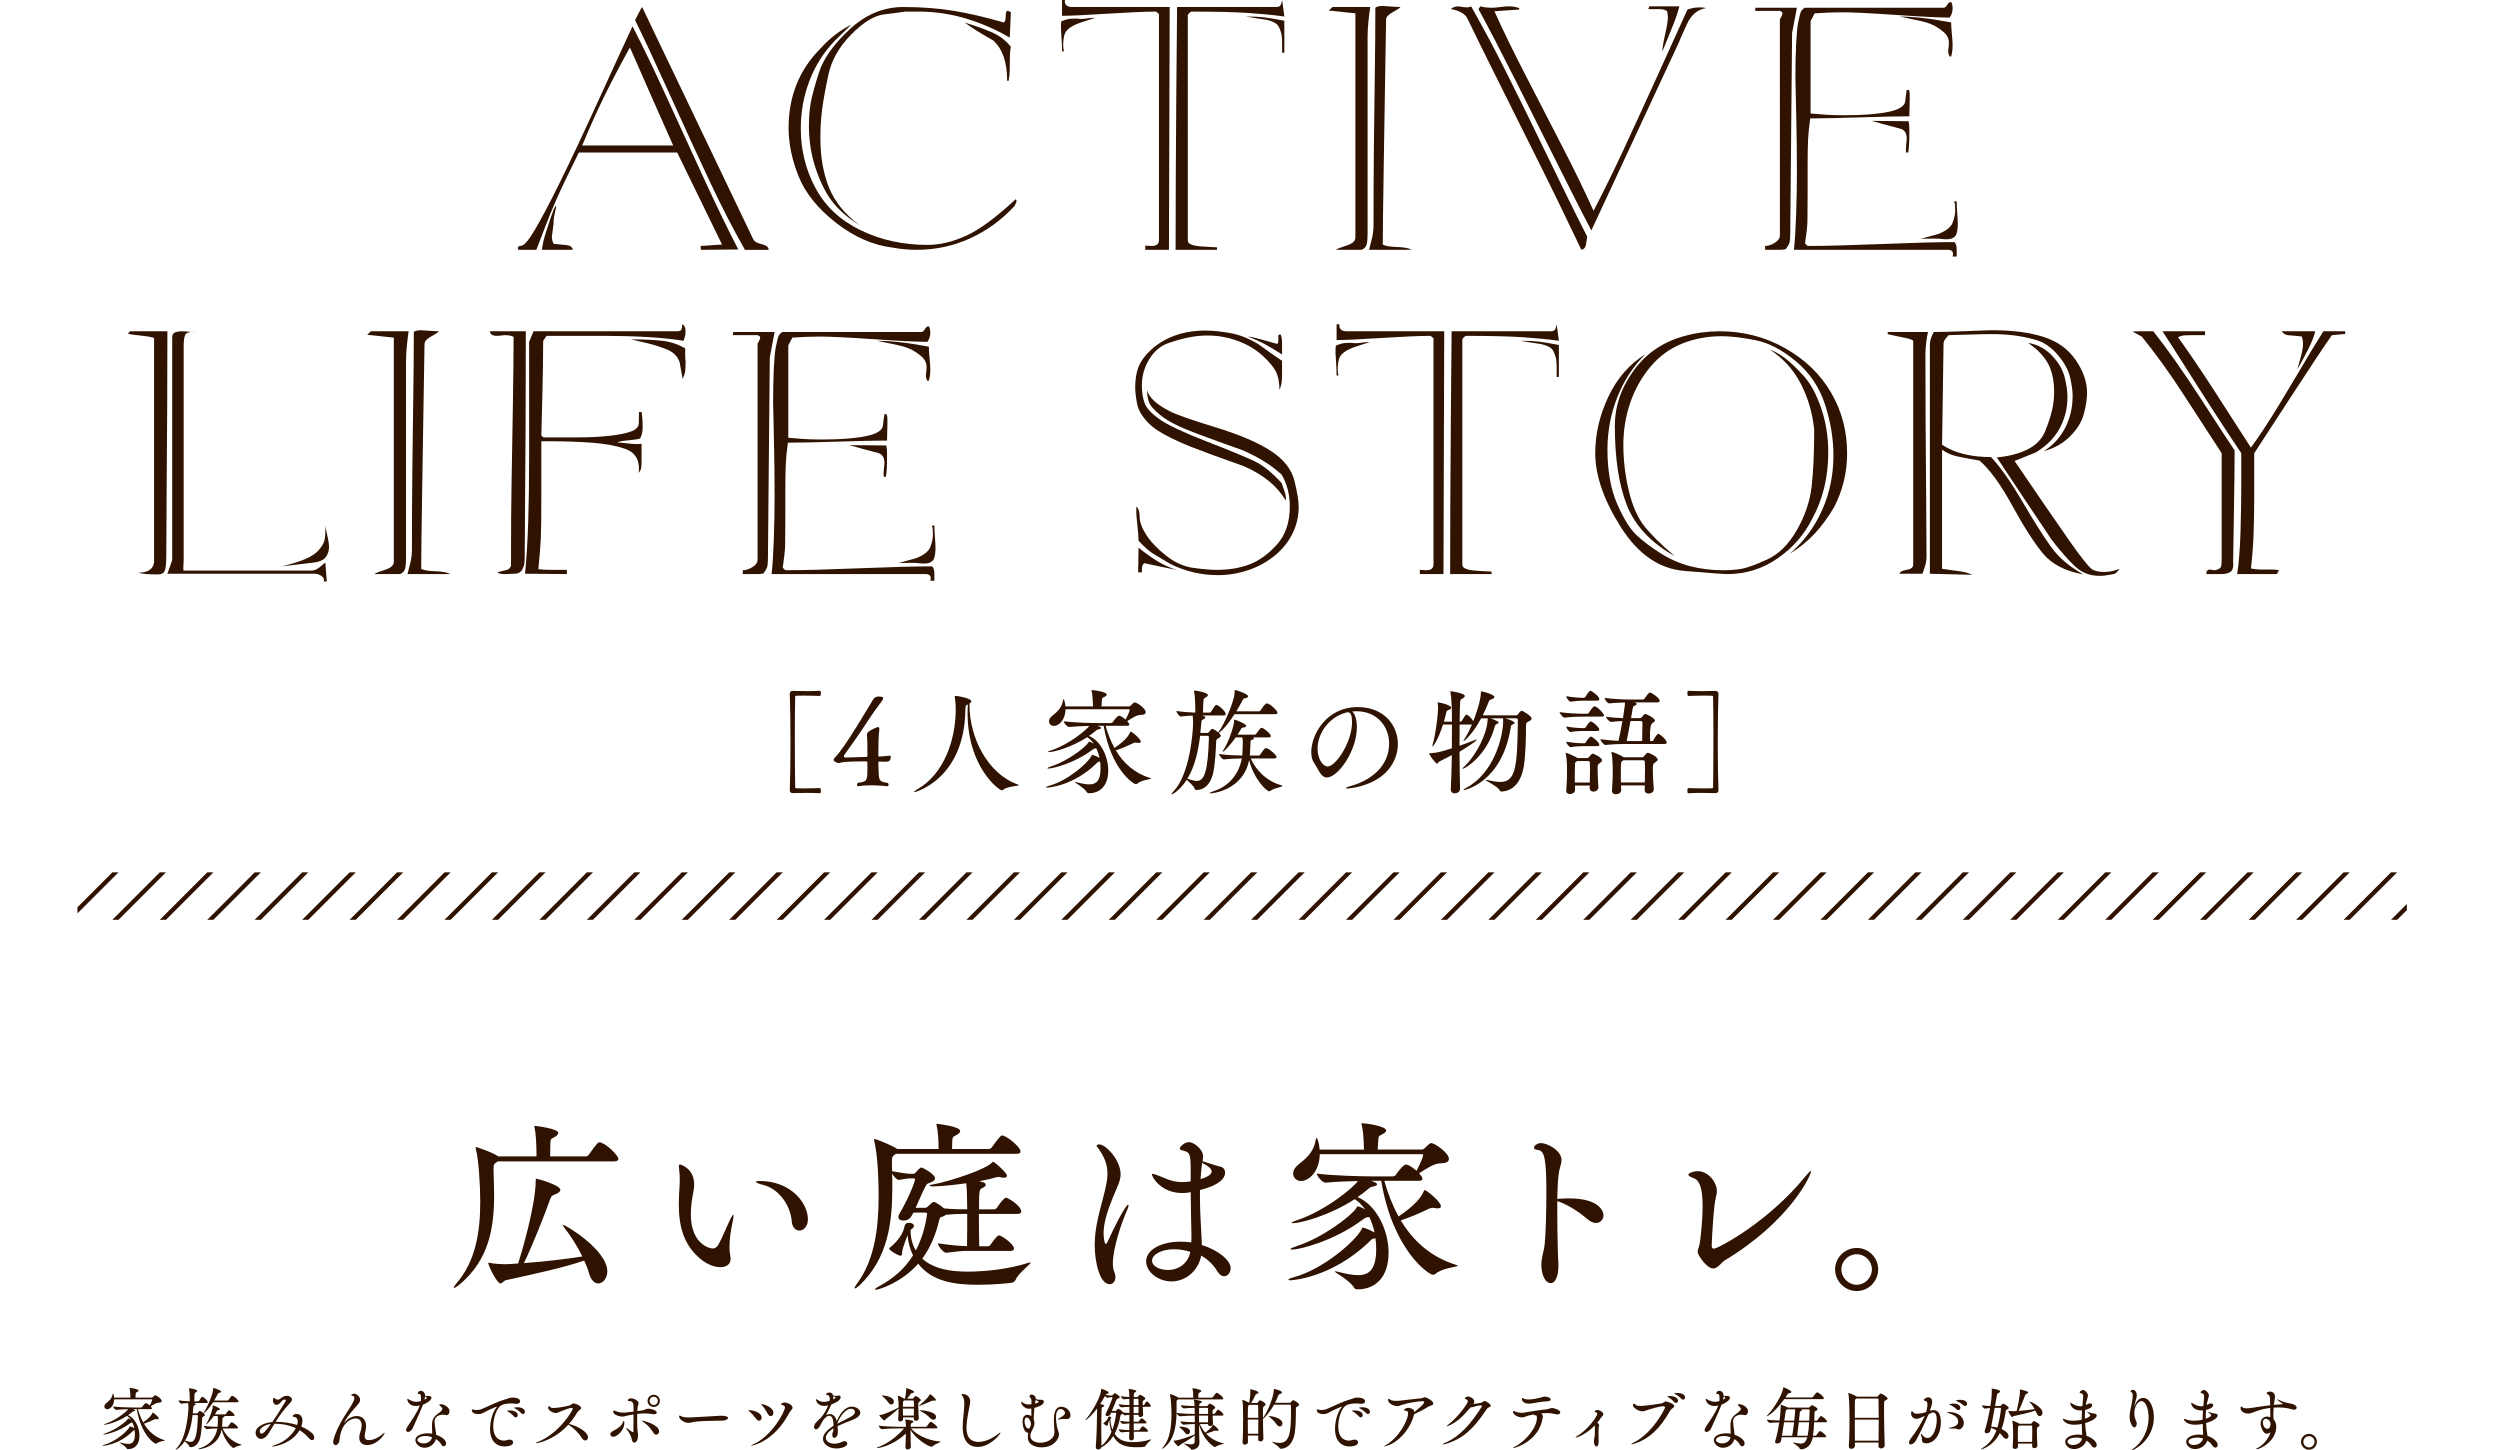 <?xml version="1.0" encoding="UTF-8"?><svg id="_レイヤー_2" xmlns="http://www.w3.org/2000/svg" width="770.547" height="447.048" xmlns:xlink="http://www.w3.org/1999/xlink" viewBox="0 0 770.547 447.048"><defs><style>.cls-1,.cls-2{fill:none;}.cls-3{fill:#2f1200;}.cls-4{clip-path:url(#clippath);}.cls-2{stroke:#2f1200;stroke-miterlimit:10;stroke-width:1.341px;}</style><clipPath id="clippath"><rect class="cls-1" x="23.873" y="268.879" width="717.97" height="14.624"/></clipPath></defs><g id="_レイヤー_9"><path class="cls-3" d="M159.722,77.001c-.305-.795,0-1.212.911-1.249.912-.036,2.355-1.738,4.332-5.105,1.976-3.367,4.521-8.202,7.639-14.503,3.115-6.302,7.257-15.12,12.426-26.456,5.167-11.334,8.474-18.523,9.918-21.565,3.192,6.148,6.687,13.397,10.488,21.75,3.799,8.353,7.675,16.812,11.628,25.381,3.95,8.569,7.447,15.783,10.487,21.64l-11.514.108-.114-1.191,6.627-.44-13.826-28.368h-30.312c-1.141,2.318-2.337,4.765-3.591,7.337-1.255,2.572-2.432,5.109-3.532,7.608-1.102,2.501-2.204,5.2-3.305,8.097-1.101,2.898-1.993,5.217-2.677,6.957h-5.586ZM170.666,67.688c0,.867-.096,1.896-.285,3.086-.19,1.191-.285,1.896-.285,2.112,0,.867.189,1.625.57,2.274,1.52.146,2.831.271,3.934.379,1.101.108,1.767.595,1.994,1.462h-9.575c.228-1.733.645-3.537,1.254-5.415.607-1.876,1.12-3.428,1.539-4.657.416-1.227.701-2.021.854-2.383.151-.36.38-.758.685-1.191.074.362-.02,1.066-.285,2.112-.268,1.047-.399,1.787-.399,2.22ZM194.15,14.621c-3.041,5.506-5.683,10.542-7.923,15.108-2.243,4.565-4.503,9.602-6.783,15.108h28.044c-4.485-10.072-8.932-20.144-13.338-30.216ZM229.604,77.001c-3.648-6.432-7.239-13.406-10.773-20.922s-7.657-16.479-12.369-26.885c-4.713-10.407-8.284-18.069-10.716-22.983.151-.284.493-.958,1.026-2.022.53-1.062.912-1.738,1.14-2.022l34.311,71.696c.303.599,1.159,1.066,2.566,1.401,1.407.336,2.111.916,2.111,1.738h-7.296Z"/><path class="cls-3" d="M312.709,63.479c-3.953,4.29-8.513,7.617-13.681,9.979-5.169,2.362-10.679,3.543-16.53,3.543-2.356,0-4.75-.217-7.182-.651-6.156-.723-12.047-3.29-17.67-7.701-5.625-4.41-9.462-9.184-11.514-14.318-2.053-5.134-3.078-10.123-3.078-14.969,0-4.772.815-9.219,2.451-13.341,1.633-4.123,4.161-7.882,7.581-11.28,2.735-3.038,5.851-5.423,9.348-7.16l-4.938,4.772c-3.523,3.618-6.183,7.775-7.982,12.477-1.799,4.701-2.698,9.654-2.698,14.859,0,6.508,1.504,12.583,4.51,18.223,3.007,5.642,7.633,9.98,13.876,13.018,6.242,3.038,13.132,4.556,20.67,4.556,3.805,0,7.782-.946,11.933-2.838,4.148-1.892,9.23-5.639,15.246-11.241.303.291.342.655.113,1.091-.228.437-.381.763-.455.981ZM311.226,11.588c-4.257-2.488-8.76-4.446-13.509-5.874-4.751-1.426-9.596-2.141-14.535-2.141h-4.218c-1.294.217-3.46.506-6.498.868-3.041.362-6.424,2.44-10.146,6.238-3.725,3.797-6.062,7.936-7.011,12.42-.951,4.484-1.596,8.083-1.938,10.794-.342,2.711-.513,5.586-.513,8.624,0,5.858.893,10.974,2.679,15.35,1.785,4.376,4.883,8.19,9.291,11.444-3.117-1.88-5.719-4.068-7.809-6.562-2.091-2.495-3.896-5.913-5.415-10.251-1.521-4.339-2.28-8.894-2.28-13.668,0-2.531.171-4.828.514-6.889.342-2.061,1.196-5.243,2.564-9.546,1.368-4.301,4.521-8.749,9.462-13.341,4.939-4.593,10.449-6.889,16.53-6.889,5.623,0,10.791.389,15.504,1.164,4.712.775,9.879,1.977,15.504,3.601.38-.216.57-.866.57-1.949s.188-1.625.57-1.625c.303,0,.645.146,1.025.433l-.342,7.798ZM310.884,24.909h-.456c0-5.775-1.444-9.926-4.332-12.455-3.953-2.237-6.879-4.078-8.778-5.523,4.788,1.516,8.037,2.745,9.747,3.682,1.71.939,3.21,2.204,4.503,3.791-.153.579-.247,1.445-.285,2.599-.039,1.156-.057,2.095-.057,2.816v1.3c0,1.299-.114,2.563-.342,3.791Z"/><path class="cls-3" d="M328.257,10.248c-.229.491-.382,1.12-.456,1.89-.077.77-.114,1.225-.114,1.364,0,.491.018.911.057,1.261.038.35.095.701.171,1.049h-.569c0-.978-.039-2.099-.114-3.357-.076-1.259-.153-2.518-.228-3.777,0-.978.037-1.679.113-2.099.685-.279,1.292-.489,1.824-.629.531-.139,1.178-.21,1.938-.21h1.254c.759.146,1.71.127,2.85-.054,1.14-.18,1.976-.234,2.508-.163-.076,0-1.481.455-4.218,1.366-2.736.91-4.408,2.029-5.016,3.359ZM352.994,77.001v-1.3c.912.073,1.597.108,2.053.108,1.442,0,2.166-.613,2.166-1.838V5.09c.074-.434.018-.74-.171-.921-.191-.179-.438-.379-.741-.596-3.192,0-8.208.217-15.048.65-6.841.433-11.477.65-13.908.65V0h.912c-.153.596-.039,1.105.342,1.53.379.425.986.636,1.824.636h30.096l-.228,74.835h-7.297ZM367.131,3.574c-.305.217-.57.452-.798.704-.229.254-.305.525-.229.812v69.095c0,1.012,1.48,1.607,4.444,1.787,2.964.181,4.483.271,4.562.271v.758h-12.768c0-5.992.018-13.592.057-22.797.037-9.206.095-18.049.171-26.533.075-8.483.151-16.985.229-25.505h30.559c.756,0,1.229-.24,1.418-.721s.322-.963.399-1.445l.684,5.09c-3.063-.434-6.723-.794-10.975-1.083-4.251-.288-10.169-.434-17.753-.434ZM395.858,16.245h-.684v-2.708c0-.866-.039-1.679-.116-2.437-.076-.758-.365-1.678-.863-2.761-.499-1.083-1.862-1.841-4.089-2.274-2.073-.288-4.109-.613-6.104-.975,2.269,0,4.127.084,5.575.25,1.446.166,3.541.516,6.28,1.049v9.855Z"/><path class="cls-3" d="M421.519,11.291v60.824c0,1.376-.096,2.443-.288,3.204-.192.761-.709,1.321-1.552,1.684h-7.934c.308-.288,1.388-.721,3.236-1.3,1.849-.577,2.775-1.408,2.775-2.491V4.115c-2.736-.288-5.472-.577-8.208-.866l1.14-1.083h11.628c-.199,1.377-.383,2.88-.549,4.508-.167,1.63-.249,3.168-.249,4.617ZM421.975,77.001c.303-1.083.607-2.292.912-3.628.303-1.335.456-2.616.456-3.845,0-8.448.037-16.479.114-24.097.074-7.617.171-15.089.284-22.418.114-7.327.172-14.204.172-20.631.456-.36,1.215-.542,2.279-.542,1.824.146,3.648.254,5.473.325-.305.362-1.122.904-2.451,1.625-1.331.723-1.995,1.48-1.995,2.274-.077,4.261-.153,8.772-.229,13.538-.076,4.765-.228,14.368-.455,28.808-.229,14.441-.343,23.43-.343,26.967.759.433,2.241.687,4.446.758,2.203.073,3.686.362,4.446.867h-13.11Z"/><path class="cls-3" d="M487.398,76.974c-4.864-10.206-8.969-18.656-12.312-25.352-3.346-6.694-7.581-15.183-12.711-25.461-5.131-10.278-8.419-16.938-9.861-19.979-.381-1.012-1.083-1.791-2.109-2.333-1.025-.543-2.108-.887-3.249-1.032.607-.577,1.405-.866,2.395-.866,1.14.216,2.013.325,2.622.325.53,0,.949-.108,1.254-.325,3.571,6.305,7.086,12.882,10.545,19.732,3.457,6.85,7.809,15.71,13.053,26.581s9.309,19.096,12.198,24.677c-.153,1.09-.305,1.999-.456,2.726-.153.728-.609,1.163-1.368,1.308ZM517.381,13.247l-26.904,57.798c-2.129-4.049-5.32-10.322-9.576-18.821-4.257-8.496-8.76-17.463-13.509-26.9-4.751-9.436-8.646-16.939-11.686-22.508l.57-.866c.987.289,2.203.433,3.648.433.53,0,1.368-.071,2.508-.217,1.14-.144,2.052-.216,2.736-.216.986,0,2.013.181,3.077.542v.443c-2.584.178-5.13.355-7.638.532,2.432,5.435,5.586,11.919,9.462,19.455,3.876,7.535,7.676,14.908,11.4,22.117,3.723,7.209,6.954,13.857,9.689,19.942,3.116-5.992,6.174-12.219,9.178-18.682,3.001-6.461,6.782-14.71,11.343-24.747,4.56-10.035,7.371-16.245,8.436-18.627.912-.288,1.634-.469,2.166-.542.531-.071,1.102-.108,1.71-.108.836,0,1.443.073,1.824.217-2.585.435-4.522,2.045-5.813,4.834-1.294,2.789-2.166,4.763-2.622,5.921ZM512.364,15.92c0-1.01.285-2.779.855-5.307.569-2.526.854-4.259.854-5.198,0-.433-.076-1.083-.228-1.949-.533-.433-1.368-.65-2.508-.65h-3.307l.343-.866h9.233c-.456,1.878-1.217,4.098-2.28,6.66-1.064,2.563-2.052,5-2.964,7.311Z"/><path class="cls-3" d="M552.354,10.18l-.57,61.731c0,1.229-.057,2.112-.171,2.653-.113.542-.513,1.283-1.196,2.22-.533.144-1.122.217-1.768.217h-4.617v-1.191c.959,0,1.96-.325,3-.977,1.04-.649,1.561-1.409,1.561-2.277V5.96c.53-.866.798-1.518.798-1.951,0-.216-.268-.435-.798-.651h-7.638l.113-.975h12.769l-1.482,7.797ZM601.834,79.059c.378-1.373-.115-2.058-1.48-2.058h-47.429c.303-2.884.53-6.542.684-10.976.151-4.434.229-8.777.229-13.032,0-5.119-.052-10.058-.153-14.816-.102-4.759-.203-9.48-.303-14.167,0-4.109.074-7.659.228-10.651.151-2.992.36-5.138.627-6.436.266-1.296.494-2.269.685-2.919.188-.65.627-1.189,1.311-1.623h42.864c.379,0,.759-.329,1.14-.988.38-.658.798-.88,1.254-.664.229.587.343,1.174.343,1.76,0,1.156-.305,2.13-.912,2.924-3.192,0-8.722-.271-16.587-.812-7.866-.542-13.358-.812-16.474-.812-2.812,0-5.662.108-8.55.325l-1.254,2.383v28.483c3.355.29,5.607.452,6.751.487,1.144.037,2.365.054,3.662.054,5.645,0,10.146-.342,13.502-1.029,3.355-.686,5.11-1.787,5.264-3.303s.305-2.67.458-3.465h.688c.151.506.228.993.228,1.462v1.462c0,.866-.02,1.733-.057,2.599-.039.867-.058,1.733-.058,2.599-3.345,0-8.36.108-15.048.325-6.688.216-11.855.325-15.504.325-.356,2.383-.577,4.622-.666,6.715-.089,2.095-.132,4.548-.132,7.364v9.314c0,3.755-.02,6.462-.057,8.123-.039,1.662-.285,4.007-.741,7.039l.798.758c5.319,0,12.92-.198,22.8-.596,9.879-.396,17.365-.596,22.458-.596.456.433.685,1.229.685,2.383v2.058h-1.251ZM587.467,47.002c-.077-.434-.058-1.227.057-2.383.114-1.154.171-1.768.171-1.841,0-1.587-.569-2.6-1.71-3.033-3.04-.793-6.081-1.625-9.12-2.491l11.4.108c.151.722.228,1.516.228,2.382v2.599c0,1.662-.113,3.213-.342,4.657h-.684ZM600.919,17.409c-.305-.504-.456-1.117-.456-1.837.151-1.009.228-1.801.228-2.378,0-.719-.19-1.421-.569-2.105-.382-.684-1.294-1.513-2.736-2.486-1.444-.973-3.288-1.694-5.529-2.163-2.242-.467-4.389-.917-6.44-1.35,1.898,0,4.064.125,6.498.374,2.431.249,5.586.729,9.462,1.44,0,.795.074,1.986.228,3.574.151,1.589.229,2.745.229,3.466,0,1.229-.153,2.382-.456,3.465h-.456ZM602.97,72.236c-.456,1.012-1.482,1.516-3.078,1.516-.609,0-1.122-.036-1.539-.108-.419-.071-1.159-.108-2.223-.108-1.978,0-3.212.019-3.705.054-.495.037-.932.127-1.312.271,2.053-.577,4.142-1.154,6.271-1.733,2.432-.938,3.913-2.093,4.446-3.466.53-1.371.798-2.635.798-3.791,0-.793-.02-1.371-.058-1.732-.039-.361-.133-.721-.284-1.083h.798c0,.795.057,1.986.171,3.574.113,1.589.171,2.708.171,3.357,0,1.299-.153,2.382-.456,3.249Z"/><path class="cls-3" d="M51.254,171.204c0,2.528-.171,4.134-.513,4.82-.343.687-1.009,1.029-1.995,1.029-1.217,0-2.377-.038-3.478-.108-1.103-.073-1.995-.217-2.679-.433,2.95,0,4.583-1.046,4.902-3.141v-69.095c-.229-.288-1.521-.559-3.876-.812-2.357-.252-3.763-.45-4.219-.596l.685-.758h11.514c0,7.51-.02,15-.057,22.472-.039,7.473-.097,15.975-.171,25.505-.077,9.53-.114,16.57-.114,21.118ZM99.817,179.219c.151-.69-.096-1.261-.74-1.709-.646-.45-1.388-.673-2.224-.673h-45.258l1.482-4.224v-68.666c0-.721.265-1.207.798-1.459.53-.252,1.291-.379,2.28-.379.607,0,1.348.054,2.223.163.873.108,1.805.2,2.793.271-1.065-.144-1.71-.216-1.938-.216-1.216,0-1.957.343-2.223,1.029-.268.687-.399,1.859-.399,3.52v65.738c0,.149-.02.523-.057,1.12-.039.599-.057,1.047-.057,1.345,0,.449.037.709.113.784h39.432c.763,0,1.543-.312,2.343-.934.8-.623,1.429-1.141,1.887-1.557l.457,5.849h-.912ZM96.853,173.37l-9.918,1.191c3.192-.793,5.681-1.587,7.467-2.382,1.785-.794,3.136-1.75,4.048-2.87.911-1.119,1.442-2.093,1.596-2.924.151-.829.228-1.57.228-2.22v-1.3c0-.36-.039-.721-.113-1.083.303,1.3.588,2.583.854,3.845.266,1.264.399,2.22.399,2.87,0,1.299-.342,2.382-1.026,3.249-.684.867-1.863,1.408-3.534,1.625Z"/><path class="cls-3" d="M125.147,111.233v60.824c0,1.376-.097,2.443-.289,3.204-.192.761-.709,1.321-1.552,1.684h-7.934c.309-.288,1.388-.721,3.237-1.3,1.849-.577,2.774-1.408,2.774-2.491v-69.096c-2.735-.288-5.472-.577-8.208-.866l1.141-1.083h11.628c-.2,1.377-.383,2.88-.549,4.508-.167,1.63-.249,3.168-.249,4.617ZM125.603,176.944c.303-1.083.607-2.292.911-3.628.304-1.335.456-2.616.456-3.845,0-8.448.038-16.479.114-24.097.075-7.617.171-15.089.285-22.418.114-7.327.171-14.204.171-20.631.456-.36,1.215-.542,2.28-.542,1.824.146,3.647.254,5.472.325-.305.362-1.122.904-2.451,1.625-1.33.723-1.995,1.48-1.995,2.274-.076,4.261-.152,8.772-.228,13.538-.076,4.765-.229,14.368-.456,28.808-.228,14.441-.342,23.43-.342,26.967.759.433,2.24.687,4.446.758,2.203.073,3.685.362,4.445.867h-13.109Z"/><path class="cls-3" d="M161.717,172.389c0,1.23-.247,2.28-.741,3.146-.495.868-1.311,1.301-2.451,1.301-1.367.071-2.394.108-3.077.108-.989,0-1.71-.18-2.166-.542.986-.29,1.861-.506,2.622-.651.759-.146,1.291-.581,1.596-1.307,0-10.37.057-18.837.171-25.401.114-6.562.246-14.45.399-23.662.151-9.211.228-16.391.228-21.54-.532-.36-1.482-.542-2.85-.542-1.065.146-1.824.216-2.28.216-1.368,0-2.092-.468-2.166-1.408h11.058c0,9.473-.02,18.963-.057,28.471-.039,9.508-.097,17.751-.171,24.728-.077,6.979-.114,12.671-.114,17.081ZM168.442,103.517l-1.025,1.532c0,4.889-.097,10.945-.285,18.167-.19,7.222-.285,10.908-.285,11.053l.685.546h10.415c3.662,0,6.941-.159,9.841-.48,2.9-.32,5.132-.765,6.696-1.335,1.563-.569,2.363-1.423,2.402-2.564.037-1.139.057-2.277.057-3.418h.829c.206,1.499.312,3,.312,4.5s-.268,2.714-.798,3.642c-.609.215-1.749.394-3.42.536-1.673.142-2.89.357-3.648.642.705.073,1.744.181,3.115.323,1.372.142,2.254.213,2.646.213.783,0,1.371-.035,1.764-.108v5.09c0,1.012-.039,1.787-.114,2.329-.077.542-.342,1.066-.798,1.57.074-.288.113-.721.113-1.3,0-3.104-1.425-5.144-4.274-6.119-2.851-.975-6.327-1.606-10.431-1.896-4.104-.288-8.322-.433-12.654-.433h-2.736v17.592c0,6.011-.057,10.192-.171,12.544s-.361,5.447-.741,9.285c.987.146,2.317.216,3.99.216h4.788v1.3l-12.882-.108c.456-4.786.778-10.042.969-15.771.188-5.73.285-12.365.285-19.907v-35.786l1.375-3.263h44.213c.839,0,1.315-.237,1.43-.712.114-.474.173-.968.173-1.48.688.349,1.031,1.115,1.031,2.298,0,.626-.096,1.218-.285,1.775-.19.559-.284.905-.284,1.044-3.421-.538-7.222-.926-11.4-1.163-4.181-.235-8.55-.354-13.11-.354h-17.784ZM210.394,116.811c-.305-1.672-.608-3.379-.912-5.124-.608-1.817-1.881-3.125-3.818-3.924-1.938-.799-3.876-1.435-5.814-1.909-1.938-.472-3.744-.89-5.415-1.254,3.951,0,7.2.149,9.747.447,2.546.298,4.883,1.078,7.011,2.342v2.003c0,.687.038,1.354.114,2.003,0,1.373-.039,2.366-.114,2.979-.076.614-.342,1.426-.798,2.437Z"/><path class="cls-3" d="M237.262,110.123l-.57,61.731c0,1.229-.057,2.112-.171,2.653-.113.542-.513,1.283-1.196,2.22-.533.144-1.122.217-1.768.217h-4.617v-1.191c.959,0,1.96-.325,3-.977,1.04-.649,1.561-1.409,1.561-2.277v-66.596c.53-.866.798-1.518.798-1.951,0-.216-.268-.435-.798-.651h-7.638l.113-.975h12.769l-1.482,7.797ZM286.742,179.002c.378-1.373-.115-2.058-1.48-2.058h-47.429c.303-2.884.53-6.542.684-10.976.151-4.434.229-8.777.229-13.032,0-5.119-.052-10.058-.153-14.816-.102-4.759-.203-9.48-.303-14.167,0-4.109.074-7.659.228-10.651.151-2.992.36-5.138.627-6.436.266-1.296.494-2.269.685-2.919.188-.65.627-1.189,1.311-1.623h42.864c.379,0,.759-.329,1.14-.988.38-.658.798-.88,1.254-.664.229.587.343,1.174.343,1.76,0,1.156-.305,2.13-.912,2.924-3.192,0-8.722-.271-16.587-.812-7.866-.542-13.358-.812-16.474-.812-2.812,0-5.662.108-8.55.325l-1.254,2.383v28.483c3.355.29,5.607.452,6.751.487,1.144.037,2.365.054,3.662.054,5.645,0,10.146-.342,13.502-1.029,3.355-.686,5.11-1.787,5.264-3.303s.305-2.67.458-3.465h.688c.151.506.228.993.228,1.462v1.462c0,.866-.02,1.733-.057,2.599-.039.867-.058,1.733-.058,2.599-3.345,0-8.36.108-15.048.325-6.688.216-11.855.325-15.504.325-.356,2.383-.577,4.622-.666,6.715-.089,2.095-.132,4.548-.132,7.364v9.314c0,3.755-.02,6.462-.057,8.123-.039,1.662-.285,4.007-.741,7.039l.798.758c5.319,0,12.92-.198,22.8-.596,9.879-.396,17.365-.596,22.458-.596.456.433.685,1.229.685,2.383v2.058h-1.251ZM272.375,146.945c-.077-.434-.058-1.227.057-2.383.114-1.154.171-1.768.171-1.841,0-1.587-.569-2.6-1.71-3.033-3.04-.793-6.081-1.625-9.12-2.491l11.4.108c.151.722.228,1.516.228,2.382v2.599c0,1.662-.113,3.213-.342,4.657h-.684ZM285.827,117.352c-.305-.504-.456-1.117-.456-1.837.151-1.009.228-1.801.228-2.378,0-.719-.19-1.421-.569-2.105-.382-.684-1.294-1.513-2.736-2.486-1.444-.973-3.288-1.694-5.529-2.163-2.242-.467-4.389-.917-6.44-1.35,1.898,0,4.064.125,6.498.374,2.431.249,5.586.729,9.462,1.44,0,.795.074,1.986.228,3.574.151,1.589.229,2.745.229,3.466,0,1.229-.153,2.382-.456,3.465h-.456ZM287.879,172.179c-.456,1.012-1.482,1.516-3.078,1.516-.609,0-1.122-.036-1.539-.108-.419-.071-1.159-.108-2.223-.108-1.978,0-3.212.019-3.705.054-.495.037-.932.127-1.312.271,2.053-.577,4.142-1.154,6.271-1.733,2.432-.938,3.913-2.093,4.446-3.466.53-1.371.798-2.635.798-3.791,0-.793-.02-1.371-.058-1.732-.039-.361-.133-.721-.284-1.083h.798c0,.795.057,1.986.171,3.574.113,1.589.171,2.708.171,3.357,0,1.299-.153,2.382-.456,3.249Z"/><path class="cls-3" d="M366.878,137.631c-6.384-2.599-10.622-4.945-12.711-7.04-2.092-2.093-3.326-4.151-3.705-6.173-.381-2.021-.57-3.718-.57-5.09,0-2.31.322-4.349.971-6.119.648-1.768,1.963-3.574,3.944-5.415,1.98-1.841,4.38-3.285,7.199-4.332,2.818-1.046,5.981-1.57,9.487-1.57,2.283,0,4.836.253,7.655.758,2.818.506,5.676,1.625,8.571,3.357,3.199,2.312,5.678,4.044,7.43,5.198v4.116c0,1.156-.057,2.095-.171,2.815-.113.723-.324,1.408-.627,2.058,0-2.237-.342-4.078-1.025-5.523-.685-1.443-2.072-3.122-4.161-5.036-2.092-1.912-4.637-3.428-7.639-4.548-3.003-1.119-6.138-1.679-9.404-1.679-1.749,0-3.573.181-5.473.542-1.9.362-4.066.958-6.498,1.787-2.433.831-4.408,2.491-5.928,4.982-1.521,2.491-2.28,5.182-2.28,8.068,0,2.095.285,3.917.855,5.469.57,1.553,2.109,3.213,4.617,4.982,2.508,1.77,7.333,4.044,14.478,6.823,7.143,2.78,12.045,4.802,14.706,6.065,2.659,1.264,5.472,3.52,8.437,6.769.074.29.342,1.066.798,2.329.456,1.264.607,2.293.456,3.086-2.508-4.403-6.803-7.941-12.882-10.613-7.373-2.599-12.883-4.62-16.53-6.065ZM393.227,170.988c-2.502,2.095-5.308,3.665-8.416,4.711-3.11,1.047-6.219,1.57-9.327,1.57-5.233,0-10.162-1.154-14.786-3.465-2.351-1.371-4.132-2.437-5.345-3.195-1.214-.758-2.692-2.075-4.436-3.953,0-1.083-.114-2.653-.342-4.711-.229-2.058-.343-3.303-.343-3.736v-2.058c.685.506,1.026,1.553,1.026,3.141s.684,3.449,2.052,5.577c1.368,2.13,3.4,4.261,6.1,6.39,2.696,2.131,5.528,3.395,8.492,3.791,2.965.398,5.319.596,7.068.596,3.876,0,7.296-.577,10.26-1.733,2.964-1.154,5.758-3.195,8.379-6.119,2.622-2.924,3.934-6.84,3.934-11.75,0-3.609-.837-6.858-2.508-9.747-3.192-2.959-7.259-5.486-12.198-7.581-4.485-1.587-9.196-3.303-14.136-5.144-4.941-1.841-8.493-3.61-10.659-5.307-2.166-1.695-3.459-3.122-3.876-4.278-.419-1.154-.627-2.418-.627-3.791.303,1.156,1.006,2.258,2.108,3.303,1.102,1.048,2.697,2.112,4.788,3.195,2.09,1.083,6.801,2.745,14.137,4.982,7.333,2.239,13.014,4.657,17.043,7.256,4.027,2.599,6.478,5.686,7.353,9.259.873,3.574,1.311,6.228,1.311,7.96,0,2.888-.606,5.596-1.82,8.122-1.213,2.528-2.956,4.766-5.231,6.715ZM352.742,173.587c-.456.217-.704.687-.741,1.408-.039.723-.058,1.191-.058,1.408h-1.14l.114-7.581c2.052,1.642,3.99,3.021,5.813,4.139,1.824,1.119,3.8,2.014,5.929,2.684-3.346-.645-6.651-1.33-9.918-2.058ZM384.548,103.733c.986.073,2.28.344,3.876.812,1.596.47,3.344.958,5.244,1.462.228-.217.342-.542.342-.975v-1.625c.064-.217.292-.325.684-.325.304.506.456,1.408.456,2.708v3.466c-1.9-1.227-3.61-2.256-5.13-3.086-1.521-.83-3.345-1.642-5.472-2.437Z"/><path class="cls-3" d="M412.875,110.191c-.228.491-.381,1.12-.456,1.89-.076.77-.113,1.225-.113,1.364,0,.491.018.911.057,1.261.037.35.095.701.171,1.049h-.57c0-.978-.039-2.099-.113-3.357-.077-1.259-.153-2.518-.229-3.777,0-.978.037-1.679.114-2.099.684-.279,1.291-.489,1.824-.629.53-.139,1.177-.21,1.938-.21h1.254c.759.146,1.71.127,2.851-.054,1.14-.18,1.975-.234,2.508-.163-.077,0-1.482.455-4.218,1.366-2.736.91-4.409,2.029-5.017,3.359ZM437.613,176.944v-1.3c.912.073,1.596.108,2.052.108,1.443,0,2.166-.613,2.166-1.838v-68.882c.075-.434.018-.74-.171-.921-.19-.179-.438-.379-.741-.596-3.191,0-8.208.217-15.048.65s-11.477.65-13.908.65v-4.874h.912c-.153.596-.039,1.105.342,1.53.38.425.987.636,1.824.636h30.096l-.228,74.835h-7.296ZM451.749,103.517c-.305.217-.57.452-.798.704-.228.254-.305.525-.228.812v69.095c0,1.012,1.479,1.607,4.443,1.787,2.965.181,4.483.271,4.562.271v.758h-12.769c0-5.992.018-13.592.058-22.797.037-9.206.094-18.049.171-26.533.074-8.483.151-16.985.228-25.505h30.56c.755,0,1.229-.24,1.418-.721.188-.48.322-.963.398-1.445l.685,5.09c-3.064-.434-6.723-.794-10.975-1.083-4.252-.288-10.169-.434-17.754-.434ZM480.477,116.188h-.685v-2.708c0-.866-.039-1.679-.115-2.437-.077-.758-.365-1.678-.864-2.761s-1.861-1.841-4.088-2.274c-2.073-.288-4.109-.613-6.104-.975,2.27,0,4.127.084,5.575.25,1.446.166,3.541.516,6.281,1.049v9.855Z"/><path class="cls-3" d="M559.171,132.402c-.532-5.141-1.92-9.867-4.161-14.177-2.242-4.308-5.415-7.804-9.519-10.484,1.52.579,3.058,1.447,4.616,2.604,1.558,1.158,3.438,2.929,5.644,5.315,2.203,2.386,4.047,5.731,5.529,10.033,1.481,4.303,2.223,8.877,2.223,13.72,0,7.595-1.636,14.392-4.902,20.393-2.433,4.917-5.984,9.004-10.659,12.258-4.674,3.254-9.86,4.88-15.561,4.88-1.065,0-5.472-.325-13.224-.977-7.752-.65-14.27-5.134-19.552-13.449-5.283-8.315-7.923-15.946-7.923-22.889,0-5.858,1.349-11.644,4.047-17.357,2.697-5.713,6.517-10.087,11.457-13.125-3.762,3.696-6.658,8.114-8.692,13.257-2.034,5.142-3.049,10.501-3.049,16.079,0,6.666,1.008,12.297,3.026,16.896,2.016,4.599,4.034,7.823,6.052,9.671,2.017,1.848,4.453,3.675,7.309,5.486s5.882,3.134,9.079,3.966,6.548,1.249,10.052,1.249c2.207,0,4.148-.144,5.823-.435,1.674-.289,4.302-1.249,7.88-2.878,3.579-1.629,6.625-4.635,9.136-9.018,2.512-4.383,4.035-8.855,4.569-13.417.532-4.562.8-10.431.8-17.602ZM519.384,103.515c3.42-.938,6.991-1.406,10.716-1.406,7.22,0,13.908,1.731,20.064,5.19,6.156,3.46,10.887,8.02,14.192,13.678,3.307,5.659,4.959,11.913,4.959,18.761,0,5.839-1.33,11.354-3.989,16.542-1.824,3.1-3.819,5.823-5.985,8.165-2.166,2.344-4.73,4.417-7.695,6.217,4.332-3.748,7.656-8.236,9.976-13.461,2.317-5.226,3.477-10.83,3.477-16.814,0-5.19-.874-10.453-2.622-15.786-1.749-5.334-4.75-9.766-9.006-13.299-4.257-3.532-8.436-5.694-12.54-6.488-4.104-.792-7.523-1.19-10.26-1.19-4.408,0-8.513.775-12.312,2.325-3.801,1.55-7.05,3.948-9.746,7.19-2.699,3.244-4.751,6.921-6.156,11.03-1.407,4.109-2.109,8.434-2.109,12.974,0,4.688.551,9.354,1.653,14.004,1.101,4.65,2.679,8.29,4.73,10.92,2.053,2.631,5.205,5.748,9.462,9.353-7.296-4.108-12.197-9.298-14.705-15.57-2.509-6.271-3.763-14.455-3.763-24.547,0-6.125,1.956-11.857,5.871-17.192,3.913-5.334,9.177-8.867,15.789-10.597Z"/><path class="cls-3" d="M593.45,109.236c0,7.271.018,14.326.057,21.166.037,6.84.095,14.326.171,22.46.075,8.136.114,14.399.114,18.79,0,.865-.153,1.8-.456,2.807-.305,1.009-.57,1.801-.798,2.376h-7.068c.075-.577.798-.975,2.166-1.191,1.368-.216,2.052-.758,2.052-1.625v-68.879c0-.36-1.031-.739-3.09-1.137-2.062-.396-3.653-.74-4.775-1.029v-.65h12.426c-.153.577-.324,1.548-.514,2.916-.19,1.367-.284,2.699-.284,3.995ZM629.929,139.039c2.888-1.804,5.091-4.205,6.612-7.202,1.52-2.995,2.28-6.263,2.28-9.801,0-1.443-.248-3.303-.741-5.578-.495-2.274-1.768-4.62-3.819-7.04-2.052-2.418-4.314-3.97-6.783-4.657-2.471-.685-4.77-1.154-6.896-1.408-2.129-.252-4.409-.379-6.84-.379-1.445,0-3.916.054-7.41.162-3.497.108-5.397.163-5.7.163-.381.362-.741.777-1.083,1.246-.342.47-.513.958-.513,1.462l-.456,31.082c1.98,1.3,4.227,2.257,6.742,2.87,2.515.614,5.295.92,8.345.92,2.818,2.961,6.038,7.527,9.658,13.7,3.619,6.173,6.591,10.868,8.915,14.079,2.324,3.213,5.62,6.011,9.888,8.394-5.562-1.01-9.697-3.141-12.401-6.39-2.705-3.249-5.867-8.176-9.486-14.783-3.62-6.606-6.992-11.245-10.116-13.917-2.515-.433-4.726-.848-6.63-1.246-1.906-.396-3.543-1.1-4.914-2.112v36.714c2.077.289,3.885.542,5.424.758,1.539.217,2.847.579,3.924,1.083l-13.11-.325v-70.178c0-1.01.146-1.896.442-2.653.296-.758.554-1.317.774-1.679,2.358,0,5.724-.09,10.097-.271,4.373-.179,7.016-.271,7.93-.271,6.236,0,11.504.687,15.802,2.058,4.296,1.372,7.605,3.755,9.925,7.148,2.319,3.395,3.48,6.751,3.48,10.072,0,1.806-.324,3.953-.969,6.444-.646,2.491-2.091,4.838-4.332,7.04-2.242,2.203-4.922,3.701-8.037,4.494ZM648.84,177.377c-.382.071-.953.108-1.714.108-2.898,0-5.356-.92-7.376-2.762-2.021-1.841-4.44-4.565-7.261-8.177-5.718-8.519-11.398-17.039-17.037-25.559,3.747-.36,6.922-1.191,9.522-2.491,2.601-1.299,4.399-3.176,5.394-5.631.994-2.454,1.701-4.603,2.121-6.444.421-1.841.633-3.772.633-5.794,0-2.67-.399-5.036-1.197-7.094s-2.223-4.024-4.275-5.902l-2.508-1.95c2.888.506,5.339,1.824,7.354,3.953,2.013,2.13,3.306,4.351,3.876,6.661.569,2.312.854,4.332.854,6.064,0,3.539-.817,6.788-2.451,9.747-1.635,2.961-4.086,5.415-7.353,7.365l-6.498,2.599c7.22,10.613,12.825,18.773,16.815,24.476,3.989,5.705,6.478,8.755,7.467,9.151.986.398,2.089.596,3.306.596,1.596,0,3.192-.325,4.788-.975-.688.939-1.239,1.462-1.658,1.57-.421.108-1.354.271-2.802.487Z"/><path class="cls-3" d="M688.296,173.142c.151,1.521-.096,2.535-.74,3.042-.647.507-1.653.76-3.021.76h-4.446v-.867c.371-.36.741-.542,1.113-.542.594.146,1.039.217,1.334.217s.687-.108,1.169-.325c.482-.217.78-.508.891-.87.11-.362.167-1.23.167-2.607v-32.26c-3.952-6.082-7.999-12.309-12.141-18.682-4.144-6.373-8.304-12.129-12.483-17.271l-2.85-1.521c.456-.071,1.215-.108,2.28-.108h4.104c4.332,5.432,9.271,12.438,14.82,21.017,5.547,8.581,8.967,13.813,10.26,15.695,0,3.765-.076,10.3-.228,19.604-.153,9.306-.229,14.211-.229,14.717ZM722.838,102.109v.824l-4.104.367c-2.356,3.342-6.708,9.897-13.053,19.667-6.347,9.771-9.976,15.345-10.888,16.724v13.51c0,4.141-.069,8.009-.205,11.604-.137,3.596-.411,7.064-.82,10.405.912.218,1.898.326,2.964.326h3.078c1.063,0,1.938.073,2.622.217l-.685,1.191h-12.198c.531-3.62.873-8.018,1.026-13.196.151-5.178.228-10.119.228-14.827v-9.232c-2.812-4.198-5.567-8.379-8.265-12.544-2.698-4.163-5.682-8.833-8.949-14.011-3.269-5.177-5.625-8.852-7.067-11.025h13.109v1.191h-4.104c-.761,0-1.482.019-2.166.054-.685.037-1.368.235-2.052.596,3.438,4.765,7.123,10.199,11.056,16.299,3.934,6.102,7.734,12.004,11.402,17.707,2.646-3.609,5.557-8.031,8.733-13.267,3.174-5.234,5.329-8.826,6.464-10.776,1.135-1.949,2.344-3.988,3.63-6.119,1.286-2.129,2.458-4.024,3.517-5.686h6.726ZM709.5,103.733c-1.673-.217-2.983-.342-3.933-.379-.951-.036-1.729-.45-2.337-1.246h10.374c-.382,1.589-1.122,3.466-2.224,5.632-1.103,2.166-2.186,4.188-3.249,6.064.075-.433.38-1.57.912-3.411.531-1.841.798-3.303.798-4.386,0-.721-.113-1.479-.342-2.274Z"/><path class="cls-3" d="M243.426,243.604c.142-3.788.212-9.381.212-14.938s-.07-11.116-.212-14.868v-.071c0-.46.425-.778.85-.778,1.77.035,3.115.07,4.39.07,1.31,0,2.513-.035,4-.106.07,0,.248.036.283.177.07.142.07.354.07.602,0,.177,0,.814-.389.814-.921-.036-2.974-.106-4.921-.106-.779,0-1.558,0-2.23.035-.318,0-.39.142-.39.46-.07,3.009-.105,7.399-.105,11.93,0,5.734.035,11.788.105,15.682,0,.319.071.46.39.46.673.035,1.451.035,2.23.035,1.947,0,4-.071,4.921-.106.389,0,.389.638.389.814,0,.248,0,.46-.07.602-.035.142-.213.177-.283.177-1.487-.071-2.69-.106-4-.106-1.274,0-2.62.035-4.39.07-.425,0-.85-.318-.85-.778v-.071Z"/><path class="cls-3" d="M272.667,234.79c-.531,0-.956-.035-1.664-.071-.177,0-.283.106-.283.283.035.531.035,1.522.071,2.301.142,2.796-.178,3.682,2.832,4,.177.142.247.354.247.531,0,.283-.142.495-.425.495,0,0-2.407-.283-5.026-.283-1.31,0-2.69.071-3.823.283h-.106c-.212,0-.354-.177-.354-.425,0-.212.105-.46.318-.637,2.902-.319,2.902-.673,2.902-4.921,0-1.558,0-1.664-.318-1.664h-1.593c-2.195,0-5.311.071-6.372.39-.177.071-.354.106-.531.106-.637,0-1.593-.496-1.593-1.027,0-.212.142-.425.354-.637,1.381-1.274,4.213-5.487,6.62-9.381,2.337-3.753,4.496-7.399,5.169-8.496.46-.779,1.097-.956,1.77-.956,1.274,0,1.346.354,1.346.496,0,.283-.213.672-.425.92-1.558,2.053-3.222,4.425-4.531,6.443-2.549,3.929-4.709,6.903-6.975,10.089-.105.142-.177.283-.177.46,0,.212.142.39.531.39h.07c1.982-.071,4.531-.142,6.302-.177.248-.036.354-.106.354-.354,0-1.168,0-4.814-.142-6.23v-.212c0-.425.106-.637.461-.956.495-.425,2.194-1.274,2.654-1.381.106-.035.213-.071.319-.071.247,0,.389.177.389.566,0,.106,0,.212-.035.354-.248,1.381-.283,6.514-.283,7.859,0,.177.071.319.283.319.39,0,2.655-.248,2.762-.248.142,0,.283-.035.389-.035.248,0,.39.07.39.389,0,1.38-.743,1.487-1.876,1.487Z"/><path class="cls-3" d="M314.042,241.976c0,.318-3.54.354-4.744,1.38-.177.142-.354.248-.53.248-.744,0-10.55-6.974-10.55-23.966,0-.814.035-1.664.071-2.514-.566.248-.708.319-.744,1.699-.283,21.347-15.47,25.347-15.718,25.347-.07,0-.105-.035-.105-.07,0-.142.389-.46.991-.814,8.354-4.744,11.823-15.47,11.858-24.391,0-1.664-.142-3.292-.283-4.071-.035-.106-.035-.212-.035-.248,0-.07.035-.106.106-.106.778,0,5.026.744,5.026,1.664,0,.248-.177.46-.566.708v.46c0,9.983,5.522,21.169,14.904,24.497.212.071.318.142.318.177Z"/><path class="cls-3" d="M340.768,223.709c.638,2.266,1.522,4.637,2.727,6.832,3.044-2.089,4.283-3.575,4.778-4.744.106-.212.106-.319.213-.319.318,0,3.115,2.195,3.115,3.115,0,.283-.248.39-.638.39-.212,0-.425-.035-.637-.071-.142-.036-.248-.036-.39-.036-.177,0-.354.036-.637.177-1.381.672-3.682,1.699-5.381,2.23,2.266,3.788,5.628,7.01,10.655,8.532.177.036.248.106.248.142,0,.248-2.974.425-4.213,1.522-.177.142-.318.213-.531.213-.778,0-7.646-4.567-9.912-17.983h-1.982c.602.142,1.204.46,1.204.637,0,.213-.319.39-.779.46s-.531.142-1.133.637-1.203.956-1.841,1.381c3.646,1.522,5.947,6.372,5.947,10.655,0,4.744-2.584,7.009-5.947,7.009-.46,0-.566-.177-.743-.46-.921-1.38-3.611-2.761-3.611-2.974,0-.035.036-.035.071-.035.07,0,.212.035.425.071,1.628.425,2.938.672,3.93.672,2.124,0,3.504-1.026,3.504-4.991,0-.673-.035-1.345-.142-2.053-.07,0-.142.036-.247.036-.496.07-.496.177-.886.566-7.327,7.08-15.045,7.434-15.151,7.434-.247,0-.389-.07-.389-.142,0-.07.318-.248,1.062-.46,5.594-1.487,11.859-6.974,12.957-9.169.105-.212.105-.318.212-.318,0,0,.531,0,2.266.92-.212-1.027-.566-2.018-.991-2.938h-.07c-.603.106-.496-.036-1.204.495-5.487,4.106-12.106,5.735-13.487,5.735-.213,0-.318-.036-.318-.106,0-.106.354-.283,1.168-.566,4.991-1.593,10.443-5.771,11.435-7.292.142-.212.142-.319.247-.319.248,0,.814.248,1.416.602-.566-.814-1.203-1.487-1.982-1.982-4.85,3.151-10.301,4.602-11.858,4.602-.142,0-.213,0-.213-.071s.283-.248,1.026-.496c5.7-1.912,11.01-6.479,11.647-7.505-1.947.035-4.284.142-6.16.318h-.035c-.638,0-1.664-1.31-1.664-1.734,3.363.425,8.851.531,10.727.531h3.788c.247,0,.495-.106.602-.283.283-.46,1.451-1.982,1.911-1.982.673,0,1.877,1.026,2.054,1.203,1.062-2.018,1.274-2.902,1.274-2.974,0-.142-.106-.212-.213-.212h-19.576c-.07,3.434-2.159,5.133-3.575,5.133-.885,0-1.522-.637-1.522-1.416,0-.566.318-1.204,1.098-1.806,1.806-1.38,2.902-2.69,3.186-4.496.071-.354.142-.566.213-.566.106,0,.495,1.027.566,2.266h8.496c0-.283-.035-.637-.035-.885-.036-1.133-.142-2.867-.39-3.823-.035-.106-.071-.212-.071-.248,0-.071.036-.071.142-.071.956,0,4.603.566,4.603,1.381,0,.212-.248.46-.779.743-.637.318-.672.318-.743,1.133l-.106,1.77h8.461c.177,0,.425-.142.566-.283.779-.779.991-.956,1.239-.956.602,0,3.363,1.841,3.363,3.009,0,.496-.39.85-1.452.85-1.31,0-2.549.85-4.248,1.912.213.248.39.496.531.708.035.106.106.212.106.354,0,.212-.177.39-.708.39h-6.585Z"/><path class="cls-3" d="M393.752,219.673c0,.248-.177.46-.778.46h-12.497c-1.274,2.018-2.761,4.036-4.283,5.345l-.531.425c.566.566.603.779.603.85,0,.283-.248.531-.779.814-.495.248-.602.39-.637,1.062-.106,2.549-.319,6.195-.779,8.921-.708,4-2.761,5.876-5.204,5.947-.247,0-.566-.071-.672-.389-.283-.956-1.841-2.16-2.407-2.762-2.054,3.151-4.319,4.496-4.638,4.496-.035,0-.071-.035-.071-.071,0-.142.248-.46.638-.885,5.026-5.239,6.018-18.373,6.018-21.275,0-.743-.07-1.416-.142-2.053-.991.036-2.124.106-3.61.283h-.035c-.531,0-1.381-1.31-1.381-1.699,2.301.319,4.283.46,5.841.496v-1.841c-.035-1.451-.142-3.682-.354-4.602-.036-.106-.036-.212-.036-.248,0-.106.036-.106.142-.106.566,0,4.143.637,4.143,1.381,0,.212-.248.495-.744.778-.566.319-.602.354-.672,1.381-.071.885-.071,2.372-.106,3.257h2.089c.105,0,.318-.106.425-.283.354-.602.85-1.451,1.345-1.982.071-.071.177-.106.283-.106.602,0,2.867,1.947,2.867,2.832,0,.213-.142.425-.672.425h-6.585c.566.177.956.319.956.638,0,.212-.213.389-.602.566-.566.248-.566.389-.638,1.239-.07.956-.177,1.947-.283,2.938h2.089c.354,0,.46-.142.566-.283.212-.283.743-.991.991-.991,0,0,.673.071,1.876,1.133.071-.142.177-.283.354-.531,1.416-2.018,3.54-6.797,4.425-10.089.212-.778.248-1.628.283-2.088,0-.389.106-.389.106-.389.354,0,4.07,1.274,4.07,1.947,0,.248-.318.496-.991.602-.53.07-.53.212-.778.672-.531.991-1.168,2.16-1.912,3.363h7.01c.142,0,.39-.142.495-.318.814-1.239,1.452-2.124,1.912-2.124.991,0,3.292,2.266,3.292,2.867ZM372.193,226.789h-2.301c-.566,4.744-1.629,9.487-3.93,13.24,1.026.283,2.018.673,2.902.673,2.372,0,3.435-2.903,3.753-13.417,0-.318-.142-.496-.425-.496ZM395.309,242.224c0,.319-2.797.744-3.575,1.416-.177.142-.354.248-.531.248-.885,0-4.85-3.965-6.195-9.629-1.876,9.487-11.611,10.267-11.753,10.267-.212,0-.354-.036-.354-.106,0-.106.318-.283.956-.496,5.239-1.593,8.142-5.806,8.885-10.16-1.558.035-4.106.106-5.486.318h-.036c-.46,0-1.486-1.274-1.486-1.699,1.841.354,5.381.46,7.15.496.036-.389.071-.779.071-1.168,0-.425.106-2.088.106-3.044,0-.354-.106-1.133-.142-1.381h-2.054c-1.628,2.301-3.575,4.425-4,4.425-.035,0-.035-.035-.035-.07,0-.071.105-.283.283-.531,1.274-1.77,3.257-7.187,3.257-8.886v-.142c0-.177,0-.283.142-.283.283,0,3.61,1.346,3.61,1.912,0,.212-.283.425-.85.531-.354.071-.531.036-.708.354-.283.566-.708,1.168-1.133,1.841h5.381c.106,0,.283-.142.39-.318,1.168-1.558,1.345-1.806,1.628-1.806.638,0,2.868,1.876,2.868,2.549,0,.212-.178.425-.744.425h-4.778c.212.106.318.212.318.318,0,.142-.213.319-.531.39-.425.142-.531.142-.531.743,0,.425-.105,2.69-.142,3.151,0,.354-.035.672-.07.991h2.797c.105,0,.318-.142.425-.319,1.203-1.77,1.38-1.982,1.805-1.982.071,0,.142,0,.213.036,1.098.389,3.009,2.16,3.009,2.726,0,.212-.177.425-.778.425h-7.187c1.31,3.08,4.566,6.974,9.487,8.283.212.071.318.106.318.177Z"/><path class="cls-3" d="M417.926,219.213c-.39,0-.778.035-1.168.071.885.708,1.451,2.549,1.451,4.85,0,7.398-5.876,15.505-9.239,15.505-1.876,0-2.584-2.513-3.965-4.531-.566-.814-.85-1.982-.85-3.292,0-5.346,4.602-13.877,14.302-13.877,8.106,0,12.39,5.558,12.39,11.399,0,3.186-1.31,6.478-3.965,8.992-4.531,4.248-11.257,4.708-11.575,4.708-.354,0-.496-.035-.496-.106,0-.177.531-.425,1.593-.708,6.195-1.699,11.753-6.125,11.753-13.027,0-5.275-3.717-9.983-10.089-9.983h-.142ZM414.705,219.673c-5.451,1.593-8.602,6.655-8.602,11.081,0,3.115,1.593,5.487,3.115,5.487,2.442,0,7.505-7.398,7.505-13.664,0-1.593-.213-3.045-1.274-3.045-.106,0-.213,0-.319.036-.105.036-.212.071-.283.071l-.142.035Z"/><path class="cls-3" d="M447.167,243.215c.142-2.584.248-6.443.318-10.479-1.31.708-2.619,1.38-3.894,2.018-.283.142-.354.602-.638.602-.566,0-2.478-2.832-2.478-3.115,0-.071.142-.035.39-.071,2.088-.177,2.974-.354,6.619-1.522.036-2.549.036-5.062.036-7.328h-2.762c-1.522,4.85-3.044,6.762-3.257,6.762-.035,0-.035-.036-.035-.106s.035-.248.106-.531c.885-3.009,1.663-8.744,1.663-11.47,0-.425-.035-.778-.07-1.062-.035-.177-.071-.319-.071-.354,0-.07.036-.07.106-.07.708,0,4.071.85,4.071,1.628,0,.283-.283.531-.85.744-.39.142-.531.248-.638.672-.212.956-.46,1.947-.743,2.903h2.479c0-4.071-.142-7.363-.461-9.027-.035-.106-.035-.177-.035-.248,0-.07.035-.106.106-.106.566,0,4.354.672,4.354,1.452,0,.283-.283.531-.673.778-.638.425-.708.248-.779,1.381-.07,1.168-.105,3.257-.142,5.771h.213c.142,0,.354-.106.46-.283,1.098-1.806,1.204-1.876,1.381-1.876.566,0,1.628,1.097,2.159,2.018.602-1.558,2.337-6.372,2.337-8.779,0-.425.07-.425.105-.425.638,0,4.071,1.026,4.071,1.734,0,.283-.354.531-.991.743-.425.142-.566.248-.743.673-.531,1.381-1.168,2.832-1.876,4.248h10.195c.389,0,.53-.142.637-.318.035-.071.814-1.098,1.168-1.098s3.08,1.628,3.08,2.372c0,.318-.248.602-.85.885-.814.39-.885.496-.885,1.416,0,3.717-.142,9.027-.673,12.354-1.203,7.363-5.664,7.859-6.903,7.859-.247,0-.495-.106-.602-.425-.354-1.027-4.283-2.868-4.283-3.151,0-.036.035-.036.07-.036.071,0,.178,0,.319.036,1.593.354,2.974.637,4.177.637,4.85,0,5.204-5.062,5.381-19.045,0-.46-.142-.566-.495-.566h-3.435c.603.142,2.938.885,2.938,1.38,0,.177-.283.39-.673.531-.318.142-.425.177-.53.92-2.727,17.134-14.408,19.293-14.408,19.293-.106,0-.142-.036-.142-.071,0-.106.354-.389.85-.637,8.566-4.603,11.363-15.753,11.363-20.639,0-.248-.035-.46-.035-.637v-.142h-3.895c.673.212,2.549.92,2.549,1.274,0,.177-.283.354-.672.531-.213.071-.425.248-.566.814-2.443,9.062-9.275,12.957-9.877,12.957-.035,0-.071,0-.071-.036,0-.106.283-.425.673-.778,3.823-3.646,7.115-10.479,7.115-14.691v-.071h-2.018c-2.726,5.133-5.274,7.009-5.381,7.009-.035,0-.07-.035-.07-.071,0-.071.105-.248.283-.531.885-1.31,1.628-2.832,2.336-4.496h-3.788c0,2.018-.035,4.283-.035,6.549,1.558-.531,3.045-1.133,4.319-1.628.46-.177.743-.283.885-.283.07,0,.106.035.106.07,0,.283-2.479,1.982-5.311,3.682.035,4.886.106,9.452.177,11.364.036,1.027-.991,1.452-1.663,1.452-.638,0-1.204-.354-1.204-1.204v-.106Z"/><path class="cls-3" d="M488.092,220.877c-1.416,0-3.646.035-5.876.318h-.035c-.461,0-1.487-1.31-1.487-1.699,2.655.39,6.019.496,7.47.496h1.133c.106,0,.318-.106.425-.283.035-.071,1.203-2.018,1.699-2.018.85,0,2.974,2.266,2.974,2.832,0,.177-.142.354-.673.354h-5.629ZM492.66,242.684c0,.814-.814,1.31-1.522,1.31-.602,0-1.168-.354-1.168-1.098v-.778h-4.531v1.451c0,.743-.886,1.168-1.558,1.168-.603,0-1.133-.283-1.133-1.026v-.106c.212-2.655.247-4.39.247-5.876,0-.85,0-3.682-.389-5.417,0-.071-.036-.142-.036-.177,0-.07.036-.106.071-.106.283,0,2.832,1.097,3.505,1.558l.07.071h3.045c.142,0,.318-.071.46-.283s.85-1.098,1.203-1.098c.213,0,2.868,1.168,2.868,2.089,0,.318-.319.566-.708.85-.673.425-.673.673-.673,1.841,0,1.381.106,3.398.248,5.558v.071ZM488.022,215.957c-1.062,0-2.23.071-3.895.318h-.035c-.495,0-1.345-1.168-1.345-1.699,2.088.39,4.07.496,5.168.496h.354c.07,0,.283-.106.389-.283.213-.39,1.098-1.876,1.558-1.876.071,0,.142,0,.178.036.566.248,2.549,1.734,2.549,2.513,0,.248-.142.496-.673.496h-4.248ZM488.022,225.302c-1.062,0-2.23.035-3.895.318h-.035c-.425,0-1.345-1.097-1.345-1.699,2.088.39,4.035.496,5.133.496h.495c.071,0,.283-.106.39-.283.283-.496,1.133-1.771,1.593-1.771.036,0,.106,0,.142.036.991.46,2.443,1.912,2.443,2.443,0,.212-.142.46-.638.46h-4.283ZM488.022,229.975c-1.062,0-2.23.035-3.895.318h-.035c-.425,0-1.345-1.168-1.345-1.699,2.088.39,4.035.496,5.133.496h.495c.071,0,.283-.106.39-.283.248-.46,1.168-1.771,1.558-1.771.071,0,.142,0,.177.036.886.389,2.443,1.805,2.443,2.443,0,.248-.142.46-.638.46h-4.283ZM490.005,241.197c.035-1.558.07-2.832.07-4.035,0-.744-.035-1.452-.07-2.124,0-.248-.106-.46-.39-.46h-3.54l-.248.212c-.389.248-.389.318-.389.991-.036,1.026-.071,2.089-.071,3.15,0,.744.035,1.522.035,2.266h4.603ZM501.368,229.302c-1.628,0-3.858.036-6.479.319h-.035c-.566,0-1.593-1.345-1.593-1.77,1.947.248,3.965.425,5.593.496.461-1.876.85-4.071,1.204-6.089-1.062.036-2.23.071-3.398.248h-.035c-.638,0-1.594-1.133-1.594-1.593,1.912.283,3.859.39,5.204.425.566-3.788.602-4.106.602-4.814-1.38.035-3.009.071-4.814.283h-.035c-.566,0-1.416-1.274-1.416-1.699,2.938.39,5.982.496,7.611.496h4.283c.106,0,.318-.106.425-.283.566-.92,1.346-1.876,1.664-1.876.46,0,3.009,1.699,3.009,2.549,0,.248-.177.496-.743.496h-6.938c.531.283.602.354.602.46,0,.177-.212.39-.602.531-.318.142-.496,0-.708,1.203-.142.708-.283,1.629-.46,2.655h2.796c.178,0,.319-.035.461-.212.177-.248.743-1.062,1.133-1.062s2.974,1.274,2.974,2.018c0,.283-.319.496-.744.779q-.778.495-.778,3.54c0,.672.035,1.38.035,2.018h.638c.07,0,.283-.106.389-.283.283-.566,1.098-1.947,1.487-1.947.07,0,.142,0,.177.036.921.425,2.442,1.982,2.442,2.655,0,.213-.177.425-.672.425h-11.683ZM509.722,243.286c0,.956-.991,1.31-1.593,1.31-.638,0-1.204-.318-1.204-1.097v-.036c0-.46.036-.956.036-1.38h-7.328c0,.425.035.92.035,1.452v.035c0,.85-.92,1.239-1.593,1.239s-1.239-.319-1.239-1.098v-.106c.213-2.832.248-4.39.248-5.628,0-4.106-.354-5.806-.39-5.947,0-.106-.035-.142-.035-.212,0-.035.035-.071.07-.071.425,0,2.832,1.027,3.646,1.593l.071.07h5.77c.178,0,.319-.07.461-.283.035-.07.85-1.133,1.238-1.133.354,0,3.01,1.239,3.01,2.124,0,.319-.319.566-.744.85-.708.46-.743.638-.743,2.514,0,1.522.106,3.363.283,5.699v.106ZM506.962,241.162c.035-1.664.07-3.044.07-4.213,0-.778-.035-1.451-.07-2.124,0-.248-.106-.495-.531-.495h-6.054l-.283.212c-.495.319-.531.354-.531,4.496,0,.708.036,1.381.036,2.124h7.363ZM506.147,228.417c.035-1.451.07-3.54.07-4.885v-.85c0-.248-.142-.46-.495-.46h-3.187c-.354,2.054-.813,4.425-1.168,6.195h4.779Z"/><path class="cls-3" d="M529.667,243.675c0,.46-.425.778-.85.778-1.735-.035-3.115-.07-4.39-.07s-2.514.035-4.001.106c-.07,0-.247-.036-.283-.177-.035-.142-.07-.354-.07-.602,0-.177,0-.814.39-.814.92.036,2.974.106,4.92.106.779,0,1.558,0,2.23-.035.318,0,.39-.142.39-.46.07-3.894.106-9.948.106-15.682,0-4.531-.036-8.921-.106-11.93,0-.319-.071-.46-.39-.46-.673-.035-1.451-.035-2.23-.035-1.946,0-4,.071-4.92.106-.39,0-.39-.638-.39-.814,0-.248.035-.46.07-.602.036-.142.213-.177.283-.177,1.487.071,2.727.106,4.001.106s2.654-.035,4.39-.07c.425,0,.85.318.85.778v.071c-.142,3.752-.213,9.31-.213,14.868s.071,11.151.213,14.938v.071Z"/><path class="cls-3" d="M42.507,434.324c.377,1.344.902,2.75,1.616,4.052,1.806-1.238,2.54-2.12,2.835-2.813.062-.126.062-.188.125-.188.189,0,1.848,1.302,1.848,1.848,0,.168-.146.23-.377.23-.127,0-.252-.021-.379-.042-.084-.021-.146-.021-.23-.021-.105,0-.21.021-.378.104-.819.399-2.184,1.008-3.191,1.323,1.344,2.246,3.339,4.157,6.319,5.06.105.021.147.063.147.084,0,.147-1.764.252-2.499.903-.104.084-.188.126-.314.126-.462,0-4.535-2.709-5.879-10.666h-1.176c.357.084.714.272.714.378,0,.126-.188.23-.462.272s-.314.084-.672.378-.714.567-1.092.819c2.162.902,3.527,3.779,3.527,6.319,0,2.813-1.533,4.157-3.527,4.157-.273,0-.336-.104-.441-.272-.545-.819-2.141-1.638-2.141-1.764,0-.021.021-.021.041-.021.043,0,.127.021.252.042.967.252,1.743.399,2.331.399,1.26,0,2.079-.609,2.079-2.961,0-.398-.021-.798-.084-1.218-.043,0-.084.021-.147.021-.294.042-.294.104-.524.336-4.347,4.199-8.924,4.409-8.986,4.409-.147,0-.231-.042-.231-.084s.188-.147.63-.273c3.317-.882,7.033-4.136,7.685-5.438.063-.126.063-.189.126-.189,0,0,.314,0,1.344.546-.126-.608-.336-1.196-.588-1.742h-.042c-.356.062-.294-.021-.714.294-3.254,2.436-7.181,3.401-8,3.401-.125,0-.188-.021-.188-.063,0-.062.21-.168.692-.336,2.961-.944,6.194-3.422,6.782-4.325.084-.126.084-.188.147-.188.146,0,.482.146.84.356-.336-.482-.715-.882-1.176-1.176-2.877,1.869-6.11,2.729-7.034,2.729-.084,0-.126,0-.126-.042s.168-.146.609-.294c3.38-1.134,6.529-3.842,6.907-4.451-1.155.021-2.54.084-3.653.189h-.021c-.377,0-.986-.777-.986-1.029,1.994.252,5.249.315,6.361.315h2.247c.147,0,.294-.063.356-.168.168-.273.861-1.176,1.135-1.176.398,0,1.112.608,1.217.714.631-1.197.756-1.722.756-1.764,0-.084-.062-.126-.125-.126h-11.611c-.042,2.036-1.281,3.044-2.121,3.044-.524,0-.902-.378-.902-.84,0-.336.189-.714.65-1.07,1.071-.819,1.723-1.596,1.891-2.667.041-.21.084-.336.125-.336.063,0,.295.609.336,1.344h5.039c0-.168-.021-.378-.021-.524-.021-.672-.084-1.701-.231-2.268-.021-.063-.041-.126-.041-.147,0-.042.021-.042.084-.042.566,0,2.729.336,2.729.819,0,.126-.146.272-.461.44-.379.189-.399.189-.441.672l-.062,1.05h5.018c.105,0,.252-.084.336-.168.462-.462.588-.566.734-.566.357,0,1.995,1.092,1.995,1.784,0,.294-.231.504-.86.504-.777,0-1.512.504-2.52,1.134.125.147.23.294.314.42.021.063.062.126.062.21,0,.126-.104.231-.42.231h-3.904Z"/><path class="cls-3" d="M73.515,431.931c0,.146-.104.272-.462.272h-7.412c-.756,1.197-1.637,2.394-2.54,3.171l-.315.252c.336.336.357.462.357.504,0,.168-.146.314-.462.482-.294.147-.356.231-.378.63-.062,1.512-.189,3.675-.462,5.291-.42,2.373-1.638,3.485-3.087,3.527-.146,0-.336-.042-.398-.23-.168-.567-1.092-1.281-1.428-1.638-1.218,1.868-2.562,2.666-2.75,2.666-.021,0-.043-.021-.043-.042,0-.084.147-.272.379-.524,2.98-3.107,3.568-10.897,3.568-12.619,0-.44-.041-.84-.084-1.218-.588.021-1.26.063-2.141.168h-.021c-.314,0-.818-.776-.818-1.008,1.364.189,2.54.273,3.464.294v-1.092c-.021-.86-.084-2.184-.21-2.729-.021-.062-.021-.126-.021-.146,0-.063.021-.063.084-.063.336,0,2.457.378,2.457.819,0,.126-.146.294-.441.462-.336.188-.356.21-.398.818-.042.525-.042,1.407-.062,1.932h1.238c.062,0,.189-.062.252-.168.21-.356.504-.86.798-1.176.042-.042.104-.062.168-.062.356,0,1.7,1.154,1.7,1.68,0,.126-.084.252-.398.252h-3.905c.336.104.567.188.567.378,0,.126-.127.23-.357.336-.336.146-.336.23-.378.734-.042.567-.104,1.155-.168,1.743h1.239c.209,0,.272-.084.336-.168.125-.168.44-.588.588-.588,0,0,.398.042,1.112.672.042-.084.104-.168.21-.315.84-1.196,2.1-4.031,2.625-5.983.125-.462.146-.966.168-1.239,0-.23.062-.23.062-.23.21,0,2.414.756,2.414,1.154,0,.147-.188.294-.588.357-.314.042-.314.126-.461.398-.315.588-.693,1.281-1.135,1.995h4.158c.084,0,.23-.084.293-.189.483-.734.861-1.26,1.135-1.26.588,0,1.952,1.344,1.952,1.701ZM60.729,436.15h-1.365c-.336,2.813-.966,5.627-2.33,7.853.608.168,1.196.399,1.721.399,1.407,0,2.037-1.722,2.227-7.958,0-.188-.084-.294-.252-.294ZM74.439,445.305c0,.189-1.659.441-2.12.84-.105.084-.211.147-.315.147-.524,0-2.876-2.352-3.675-5.711-1.112,5.627-6.887,6.089-6.971,6.089-.125,0-.209-.021-.209-.063,0-.062.188-.168.566-.294,3.107-.944,4.829-3.443,5.27-6.025-.924.021-2.436.062-3.254.188h-.021c-.272,0-.881-.756-.881-1.008,1.092.21,3.191.273,4.24.294.021-.23.043-.462.043-.692,0-.252.062-1.239.062-1.806,0-.21-.062-.672-.084-.819h-1.218c-.966,1.365-2.12,2.625-2.372,2.625-.021,0-.021-.021-.021-.042,0-.042.062-.168.168-.315.756-1.05,1.932-4.262,1.932-5.27v-.084c0-.105,0-.168.084-.168.168,0,2.142.798,2.142,1.134,0,.126-.168.252-.504.314-.21.042-.315.021-.42.21-.168.336-.42.693-.672,1.092h3.191c.063,0,.168-.084.231-.188.692-.924.797-1.071.965-1.071.379,0,1.701,1.113,1.701,1.512,0,.126-.105.252-.441.252h-2.834c.126.063.189.126.189.189,0,.084-.127.188-.315.23-.252.084-.315.084-.315.441,0,.252-.062,1.596-.084,1.868,0,.21-.021.399-.041.588h1.658c.062,0,.189-.084.252-.188.714-1.05.818-1.176,1.07-1.176.043,0,.084,0,.127.021.65.231,1.784,1.281,1.784,1.617,0,.126-.104.252-.462.252h-4.262c.776,1.826,2.708,4.136,5.627,4.913.125.042.188.062.188.104Z"/><path class="cls-3" d="M84.597,438.817l-1.68,2.792c-.84,1.365-1.722,1.89-2.456,1.89-.967,0-1.68-.902-1.68-1.89,0-2.1,3.107-3.128,5.144-3.317,1.364-1.932,2.729-4.157,4.052-6.299.063-.104.105-.23.105-.336,0-.126-.105-.294-.357-.294-.084,0-.188.021-.272.042-.756.231-1.176,1.596-2.268,1.596-.714,0-1.071-.818-1.071-1.322,0-.21.084-.84.315-.84.104,0,.21.104.356.23.211.189.547.336.861.336.294,0,.566-.146.966-.462.504-.378,1.05-.734,1.764-.734.944,0,1.616.63,1.616,1.176,0,.462-.42.882-.756,1.218-1.764,1.848-3.148,3.821-4.283,5.627,2.059,0,4.41.272,6.614.986.147-.42.21-.798.21-1.134,0-.776-.378-1.302-1.218-1.364-.147-.021-.315-.042-.315-.21,0-.042.063-.693,1.197-.693,1.154,0,1.785.861,1.785,2.121,0,.524-.127,1.134-.357,1.764,1.218.504,2.352,1.176,3.317,2.016.462.398.672.924.672,1.344,0,.462-.231.818-.63.818-.294,0-.65-.188-1.092-.692-.818-.945-1.764-1.743-2.793-2.373-2.436,4.157-7.579,5.039-8.335,5.039-.104,0-.147-.021-.147-.042,0-.084.357-.252,1.051-.482,2.98-.966,5.228-3.191,6.256-5.145-2.016-.944-4.262-1.364-6.424-1.364h-.147ZM80.042,441.147c0,.357.188.714.566.714.65,0,1.512-1.092,2.877-2.981-2.289.294-3.443,1.554-3.443,2.268Z"/><path class="cls-3" d="M111.464,439.237c0-1.428-.818-2.037-1.869-2.037-1.512,0-4.43,1.344-4.955,6.614-.104,1.07-.692,1.596-1.196,1.596-.42,0-.756-.336-.756-.945,0-.146.021-.314.063-.504,1.238-5.06,4.976-9.49,5.983-11.61.231-.483.504-1.05.504-1.47,0-.294-.126-.525-.483-.63-.356-.105-.524-.21-.524-.294,0-.189.672-.399.924-.399.776,0,1.848.966,1.848,1.89,0,.567-.356,1.05-.798,1.554-1.322,1.512-2.939,3.255-4.031,5.249-.062.105-.084.168-.084.21q0,.021.021.021c.021,0,.104-.063.188-.168,1.092-1.26,2.456-1.869,3.675-1.869,1.553,0,2.834,1.029,2.855,3.003,0,.986-.189,1.638-.357,2.498-.042.252-.062.462-.062.672,0,.924.504,1.26,1.301,1.26,1.428,0,3.087-.882,4.137-1.784.357-.315.609-.525.693-.525q.021,0,.021.042c0,.525-2.247,3.779-5.417,3.779-1.386,0-2.414-.756-2.414-2.288,0-.357.041-.735.168-1.176.209-.756.524-1.449.566-2.52v-.168Z"/><path class="cls-3" d="M129.374,433.211c-.295.063-.567.105-.819.126-.126,0-.231.021-.356.021-1.932,0-2.667-1.407-2.667-2.079,0-.084.042-.126.104-.126.105,0,.252.105.399.189.672.398,1.364.714,2.184.714.714,0,1.364-.168,1.491-.21.041-.315.062-.63.062-.903,0-1.218-.294-1.302-.546-1.302-.44,0-.504-.104-.504-.188,0-.042.021-.231.378-.588.189-.147.378-.189.588-.189.378,0,1.322.21,1.322,1.554.231.021.483.021.693.021.65,0,1.281.021,1.281.588,0,.608-1.155,1.574-2.583,2.078-.588,1.47-1.386,3.339-3.191,7.265-.356.777-.987,1.176-1.448,1.176-.336,0-.588-.188-.588-.588,0-.272.146-.672.482-1.176,1.134-1.68,2.918-4.178,3.674-6.277l.043-.105ZM130.864,446.229c-1.658,0-2.834-1.28-2.834-2.352,0-1.386,1.848-2.1,3.779-2.1.461,0,.944.042,1.406.126,0-.84-.084-1.722-.084-2.456.021-1.827.441-2.751,1.974-3.821.567-.399,1.239-.903,1.239-1.407,0-.23-.084-.314-.631-.86-.209-.189-.336-.315-.336-.42,0-.084.147-.126.504-.126,1.008,0,2.667.902,2.667,2.184,0,.398-.252,1.176-.903,1.176-.209,0-.42-.042-.672-.105-.125-.021-.252-.042-.42-.042-.272,0-2.604.042-2.604,2.121,0,.566.105,1.406.357,3.107.042.314.084.65.105.966,1.154.378,3.086,1.406,3.086,2.646,0,.504-.314.924-.714.924-.272,0-.588-.189-.84-.672-.336-.609-.903-1.155-1.596-1.575-.356,1.554-1.911,2.688-3.485,2.688ZM131.116,442.597c-1.449,0-2.457.608-2.457,1.218s.903,1.07,1.891,1.07c1.238,0,2.414-.692,2.604-1.91-.651-.231-1.344-.378-2.037-.378ZM131.284,431.175c.126-.105.252-.252.252-.399,0-.062-.021-.188-.525-.356-.021.314-.084.63-.168,1.008l.441-.252Z"/><path class="cls-3" d="M157.949,430.755c1.554,0,2.372.546,2.372,1.154,0,.399-.356.777-1.154.777-.146,0-.314-.021-.482-.042-.379-.063-.756-.084-1.155-.084-1.26,0-2.499.272-3.044.588-1.387.776-2.457,3.842-2.457,6.467,0,4.283,2.729,4.409,3.254,4.409.379,0,.777-.063,1.197-.21.21-.063.398-.105.588-.105.65,0,1.092.399,1.092.861,0,1.07-1.91,1.26-2.646,1.26-2.184,0-4.472-1.365-4.472-5.396,0-2.456.818-5.27,1.973-6.613.105-.147.211-.231.211-.252q0-.021-.021-.021c-.252,0-2.246.84-4.451,2.016-.398.21-.882.294-1.365.294-1.008,0-1.973-.42-1.973-1.196,0-.21.084-.252.188-.252s.272.042.42.084c.294.062.608.104.944.104.42,0,.861-.062,1.365-.252,1.449-.524,4.703-2.31,7.789-3.149.525-.146.84-.398,1.723-.44h.104ZM158.389,436.55c-.545-.63-1.217-1.134-1.764-1.428-.188-.105-.336-.189-.336-.231,0-.168.777-.168.819-.168,1.638,0,2.478.735,2.478,1.428,0,.399-.273.714-.63.714-.168,0-.378-.104-.567-.314ZM160.616,435.542c-.567-.609-1.26-1.113-1.827-1.386-.188-.084-.336-.168-.336-.231,0-.062.356-.188.944-.188,1.701,0,2.395.756,2.395,1.386,0,.398-.273.714-.609.714-.168,0-.378-.084-.566-.294Z"/><path class="cls-3" d="M165.358,444.801c-.105,0-.168-.021-.168-.062,0-.063.21-.189.672-.357,6.361-2.478,10.666-9.595,10.666-10.183,0-.168-.105-.273-.357-.273-.608,0-2.834.882-3.338,1.092-.672.273-1.029.504-1.49.504-.861,0-2.373-.798-2.373-1.532,0-.42.146-.609.314-.609.105,0,.211.105.295.273.104.23.545.314,1.092.314,1.49,0,4.367-.63,4.828-.756.525-.146.799-.65,1.303-.65.44,0,2.309.63,2.309,1.428,0,.188-.125.378-.398.566-.336.231-.609.441-.882.924-.735,1.239-1.554,2.373-2.456,3.401,2.309.567,5.857,2.331,5.857,4.137,0,.566-.357.966-.818.966-.357,0-.735-.21-1.071-.756-.84-1.386-2.415-3.003-3.863-3.927-.104-.062-.231-.126-.315-.188-4.24,4.682-9.279,5.689-9.805,5.689Z"/><path class="cls-3" d="M188.107,442.071c0-.356.252-.734.819-1.008,1.68-.798,2.645-1.616,3.107-2.771.084-.21.168-.378.252-.378.125,0,.146.504.146.714,0,2.31-2.352,4.221-3.401,4.221-.546,0-.924-.357-.924-.777ZM197.954,434.723c.967-.146.987-.546,1.891-.546.629,0,2.582.441,2.582,1.197,0,.294-.336.524-.882.524-.126,0-.252-.021-.399-.042-.776-.146-1.574-.21-2.393-.21-.883,0-1.68.063-2.352.168-.021.609-.021,1.281-.021,1.932,0,.819,0,1.617.042,2.331.063.944.231,1.638.231,2.394,0,1.218-.483,2.184-1.113,2.184-.378,0-.734-.378-.84-1.092-.126-.756-.63-1.89-1.449-2.919-.209-.252-.293-.398-.293-.462,0-.042.021-.042.041-.042.084,0,.273.084.441.21.398.273,1.07.798,1.47,1.029.063.042.126.062.168.062.104,0,.147-.062.147-.23.021-.714.041-1.407.041-5.249-.566.084-1.112.188-1.637.294-.924.188-1.26.378-1.827.378-.86,0-2.792-.588-2.792-1.491,0-.294.062-.398.209-.398.084,0,.231.062.399.126.924.356,1.722.524,2.646.524.126,0,.546,0,3.002-.314v-1.47c0-1.155-.356-1.764-1.176-1.764h-.209c-.211,0-.379-.084-.379-.252,0-.21.315-.609.987-.609.987,0,2.352.819,2.352,1.491,0,.336-.252.714-.315,1.322-.041.315-.062.714-.084,1.134l1.512-.21ZM201.397,441.609c-.734-1.196-1.848-2.52-3.107-3.317-.314-.21-.482-.336-.482-.398,0-.021.021-.042.084-.042.398,0,5.249,1.26,5.249,3.296,0,.588-.42,1.05-.882,1.05-.294,0-.609-.168-.861-.588ZM201.481,433.652c-1.049,0-1.889-.819-1.889-1.869s.84-1.89,1.889-1.89,1.911.84,1.911,1.89-.86,1.869-1.911,1.869ZM202.762,431.763c0-.693-.566-1.26-1.26-1.26-.714,0-1.281.566-1.281,1.26s.588,1.28,1.281,1.28,1.26-.588,1.26-1.28Z"/><path class="cls-3" d="M222.671,437.872c-1.008.021-3.17.021-5.312.105-1.512.062-3.002.168-4.01.398-.462.105-.861.189-1.238.189-.945,0-2.793-.966-2.793-1.995,0-.188.062-.272.168-.272.062,0,.168.042.294.104.42.252.882.483,2.372.483,1.407,0,9.386-.504,9.449-.504.209-.021.461-.021.734-.021,1.238,0,2.058.231,2.058.714,0,.441-1.028.777-1.722.798Z"/><path class="cls-3" d="M233.026,437.264c-.547-.756-1.428-1.743-2.1-2.289-.168-.126-.252-.21-.252-.272,0-.042.084-.063.314-.063,1.029.021,3.758.63,3.758,2.31,0,.525-.336.945-.777.945-.271,0-.629-.189-.943-.63ZM231.598,445.578c-.064,0-.084-.021-.084-.042,0-.063.209-.189.566-.336,5.668-2.394,9.848-10.058,9.848-11.38,0-.378-.211-.609-.715-.714-.336-.084-.441-.168-.441-.273,0-.21.441-.546,1.029-.546.924,0,2.479.756,2.479,1.575,0,.504-.631.882-.988,1.554-4.828,9.217-11.631,10.162-11.693,10.162ZM236.594,435.688c-.42-.818-1.154-1.952-1.764-2.562-.146-.146-.209-.23-.209-.294,0-.021.041-.042.104-.042.904,0,3.654,1.029,3.654,2.667,0,.588-.357,1.028-.818,1.028-.316,0-.672-.23-.967-.798Z"/><path class="cls-3" d="M256.887,440.245c-1.68,1.05-2.352,2.1-2.352,2.918,0,.84.861,1.806,2.625,1.806.775,0,1.658-.188,2.414-.588.252-.126.482-.188.693-.188.523,0,.881.336.881.734,0,.966-1.869,1.512-3.381,1.512-2.268,0-4.115-1.364-4.115-2.96,0-1.302,1.176-2.771,3.256-4.011,0-1.302-.168-3.107-1.344-3.107-.504,0-1.135.399-1.869,1.386l-.631,1.176c-.439.798-.943,1.638-1.531,1.638-.084,0-.631-.021-.631-.756,0-.42.211-1.028.861-1.616,1.932-1.743,2.561-2.877,3.484-4.955l.043-.084-.021.021c-.42.105-.797.168-1.154.168-2.037,0-2.604-1.428-2.604-1.994,0-.084.021-.105.062-.105.105,0,.252.084.525.273.629.44,1.217.566,1.764.566.629,0,1.281-.146,1.848-.336.041-.23.041-.44.041-.588,0-.482-.084-1.05-.797-1.218-.189-.042-.379-.104-.379-.21,0-.062.316-.524,1.029-.524.547,0,.986.168,1.197.966h.168c.398.021.713.062.965.062.105,0,.189-.021.273-.042.127-.062.252-.084.357-.084.525,0,.525.483.525.567,0,1.112-2.1,1.932-2.836,2.184l-.041.104c-.715,1.554-1.154,2.352-1.617,3.171.398-.21.777-.294,1.135-.294,1.092,0,1.889.902,2.184,2.184.607-1.533,2.225-4.473,4.639-4.473,1.156,0,2.604.777,2.604,1.848,0,.819-.881,1.659-2.309,2.205-1.471.546-3.275,1.26-4.703,1.952.062.483.084.987.084,1.491,0,.252,0,.524-.021.776-.062.819-.629,1.365-1.092,1.365-.314,0-.588-.273-.588-.966,0-.063.021-.168.021-.252.041-.525.314-.735.336-1.428v-.294ZM256.844,430.355c.021.084.021.168.021.252,0,.231-.041.462-.084.714.482-.23.734-.356.734-.608,0-.105-.084-.21-.607-.336l-.064-.021ZM262.178,436.696c.924-.504,1.344-1.008,1.344-1.47s-.398-1.028-1.219-1.028c-1.932,0-3.695,2.96-4.262,4.64,1.281-.672,2.918-1.47,4.137-2.142Z"/><path class="cls-3" d="M289.938,444.36c0,.188-1.721.714-2.477,1.406-.127.105-.211.147-.314.147-.967,0-4.914-2.415-6.488-5.207v.776c0,1.659.041,3.549.084,4.431v.021c0,.546-.566.819-.986.819-.357,0-.693-.21-.693-.693v-.104c.084-.861.125-2.625.146-4.115-4.451,4.136-8.797,4.493-8.797,4.493-.105,0-.168-.021-.168-.063,0-.062.146-.146.42-.252,2.541-.902,5.438-2.855,8-5.753h-1.639c-1.113,0-3.4.042-5.207.231h-.021c-.377,0-.943-.798-.943-1.071,2.057.252,5.102.336,6.256.336h2.121v-.188c0-.609-.062-1.281-.211-1.869-.02-.042-.02-.084-.02-.104,0-.063.02-.063.104-.063.189,0,2.457.189,2.457.609,0,.126-.146.252-.377.378-.484.23-.504.272-.504,1.238h4.682c.125,0,.273-.084.336-.188.189-.294.924-1.344,1.197-1.344.398,0,2.035,1.322,2.035,1.806,0,.126-.084.23-.439.23h-7.686c1.574,1.848,4.955,3.737,8.965,4.031.127,0,.168.021.168.063ZM283.807,431.553c0,.188-.168.336-.398.482-.314.21-.377.273-.377,1.197,0,.986.084,2.688.146,3.905v.062c0,.525-.525.714-.883.714-.336,0-.629-.168-.629-.588v-.462h-3.338v.588c0,.42-.441.672-.861.672-.336,0-.631-.168-.631-.566v-.084c.105-1.26.127-2.436.127-3.359l-.062.062c-.861.861-2.668,2.31-3.885,3.233-.189.147-.23.399-.42.399-.42,0-1.596-1.512-1.596-1.575,0-.042.062-.062.168-.084,1.428-.104,4.893-1.848,5.648-2.246l.146-.084v-.966c0-.273-.084-1.764-.23-2.52,0-.042-.021-.084-.021-.105,0-.042.021-.062.041-.062.295,0,1.744.776,1.932.924h.252c.148-.693.357-1.932.357-2.457,0-.23,0-.44-.021-.63v-.042c0-.084.021-.104.064-.104.168,0,2.393.672,2.393,1.154,0,.168-.189.315-.65.357-.252.021-.295.146-.398.294-.295.42-.693.966-1.092,1.428h1.658c.084,0,.209-.042.293-.147.336-.524.547-.65.631-.65.377,0,1.637.86,1.637,1.26ZM275.514,432.035c0,.483-.357.861-.777.861-.314,0-.672-.189-.965-.651-.357-.566-1.154-1.386-1.826-1.932-.148-.126-.232-.188-.232-.21,0-.021.021-.021.105-.021.588,0,3.695.356,3.695,1.952ZM281.667,431.931c0-.168-.084-.273-.295-.273h-2.688c-.041.042-.084.042-.125.084-.252.21-.273.252-.273,1.869h3.422c0-.651-.02-1.239-.041-1.68ZM278.286,434.156c0,.714,0,1.47.021,2.162h3.359c0-.734.021-1.47.021-2.162h-3.402ZM288.469,431.469c0,.168-.146.252-.42.252-.084,0-.168,0-.252-.021-.105-.021-.189-.021-.252-.021-.084,0-.146,0-.23.042s-3.676,1.596-3.906,1.596c-.062,0-.105-.042-.105-.084,0-.021.043-.063.105-.126.336-.252,2.834-2.331,3.107-3.297.021-.084.043-.126.084-.126.252,0,1.869,1.407,1.869,1.785ZM288.51,436.738c0,.483-.336.861-.818.861-.293,0-.672-.147-1.029-.546-.902-.987-2.016-1.638-3.064-2.205-.105-.062-.189-.104-.189-.146,0-.021.043-.042.168-.042.357,0,4.934.272,4.934,2.078Z"/><path class="cls-3" d="M301.356,445.977c-2.436,0-4.641-1.47-4.641-6.193,0-2.31.484-4.661.504-6.95,0-.986-.084-1.952-.588-2.562-.188-.23-.271-.378-.271-.482,0-.084.084-.126.252-.126.504,0,2.414.188,2.414,2.33,0,.21-.021.441-.062.672-.295,1.848-1.072,4.829-1.072,7.412,0,1.512.273,4.346,3.717,4.346,1.869,0,4.137-.924,6.174-2.562.252-.21.482-.336.566-.336q.041,0,.041.042c0,.378-3.127,4.409-7.033,4.409Z"/><path class="cls-3" d="M324.995,441.127c-.084-1.323-.168-2.436-.168-3.359,0-1.743.23-4.179,2.289-4.179,1.574,0,2.834,1.344,2.834,2.583,0,.672-.377,1.218-1.113,1.218-.062,0-.146,0-.23-.021-.189-.021-.42-.042-.65-.042-.463,0-.967.042-1.344.147-.168.042-.273.062-.357.062-.105,0-.146-.021-.146-.062,0-.084.125-.21.336-.315.965-.546,1.805-1.07,1.805-1.658,0-.546-.65-1.218-1.322-1.218-1.365,0-1.449,1.806-1.449,2.582,0,.966.148,1.995.273,2.729.189.966.65,1.785.65,2.604,0,1.239-1.553,3.905-5.395,3.905-.883,0-4.221-.23-4.221-3.191,0-.42.062-.86.168-1.28-1.344,0-1.785-2.247-1.785-3.423,0-1.47.609-2.142,1.512-2.142.42,0,.861.168,1.197.441v-2.373c-.273.042-.525.063-.756.063-1.723,0-2.436-1.806-2.436-2.016,0-.063.021-.105.084-.105.105,0,.314.105.629.336.484.357,1.113.462,1.723.462.273,0,.525-.021.777-.042,0-.336,0-.65.02-.944v-.147c0-.524-.209-.798-.377-.986-.127-.126-.252-.21-.252-.336,0-.252.209-.609.65-.609.566,0,1.322.525,1.322,1.323v.084c.631.188.967.21,1.26.21.568,0,1.197,0,1.197.588,0,1.134-2.1,1.7-2.896,1.91-.127,1.092-.189,2.331-.232,3.507.168.356.252.734.252,1.154,0,.588-.168,1.218-.545,1.89-.42.735-.715,1.47-.715,2.121,0,1.638,1.912,2.078,3.088,2.078,1.848,0,4.324-.966,4.324-3.317v-.23ZM317.751,438.964c0-1.05-.713-2.058-1.26-2.058-.65,0-.713.945-.713,1.197,0,.63.42,2.204,1.197,2.204.482,0,.672-.692.775-1.26v-.084ZM319.01,432.623c.379-.104,1.113-.336,1.113-.566,0-.063,0-.084-.881-.588-.043.252-.105.504-.168.798l-.064.356Z"/><path class="cls-3" d="M349.444,441.295c.021.818.021,1.49.041,1.91v.042c0,.441-.398.714-.818.714-.336,0-.65-.21-.65-.65v-.063l.062-1.932c-.672.021-1.449.042-2.373.168h-.02c-.316,0-.924-.672-.924-.966,1.154.168,2.371.252,3.316.273,0-.63.021-1.344.021-2.079-.504.021-1.029.063-1.953.168h-.021c-.314,0-.902-.672-.902-.944,1.154.168,2.1.252,2.877.272v-2.12c-.463.021-.924.062-1.365.146h-.041c-.189,0-.484-.252-.693-.504l-.211.147c-.23.146-.377.084-.461.546-.336,2.1-.945,3.947-1.785,5.501,1.574,2.33,3.654,2.562,5.922,2.562,1.658,0,3.338-.252,5.143-.819.084-.021.148-.042.168-.042.043,0,.064.021.064.042,0,.189-1.387,1.197-1.723,1.932-.105.273-.23.462-2.771.462-2.939,0-5.584-.398-7.223-3.443-.986,1.554-2.225,2.729-3.695,3.527-.146.399-.588.63-.965.63-.379,0-.715-.23-.715-.776v-.126c.23-2.835.379-7.517.379-10.372,0-.273.02-.861.02-1.365-1.301,1.743-3.191,3.569-3.547,3.569-.021,0-.043-.021-.043-.042,0-.042.062-.146.211-.314,1.428-1.617,3.422-4.913,4.346-7.58.146-.44.252-1.092.293-1.532.021-.105,0-.168.084-.168.252,0,2.248.798,2.248,1.176,0,.168-.211.294-.631.42-.189.042-.273.104-.377.252.859.168,1.363.21,1.764.21h.23c.125,0,.252-.126.314-.21.379-.441.441-.504.547-.504.23,0,1.553.818,1.553,1.218,0,.21-.252.294-.545.42-.252.104-.357.126-.547.546-.336.756-.861,2.078-1.344,3.275h1.113c.125,0,.23-.105.293-.189.336-.42.441-.482.525-.482.168,0,1.238.588,1.512,1.134.693.104,1.387.168,1.953.188v-1.91c-.672.021-1.449.042-2.457.168h-.021c-.293,0-.84-.693-.84-.966,1.219.188,2.416.252,3.318.272v-1.932c-.463.021-1.029.042-1.68.147h-.021c-.336,0-.965-.672-.965-.966.943.146,1.91.23,2.645.252,0-.378-.021-.651-.021-.798-.02-.525-.041-1.008-.146-1.512-.021-.042-.021-.084-.021-.105,0-.062.021-.062.084-.062.295,0,2.248.294,2.248.65,0,.147-.168.294-.316.357-.461.23-.461.314-.461,1.49h1.07c.084,0,.168-.042.252-.146.357-.483.482-.567.609-.567.105,0,1.617.693,1.617,1.176,0,.189-.189.336-.42.483-.336.21-.4.23-.4,1.028,0,.147.021.315.021.504h.314c.043,0,.168-.062.211-.168.021-.042.461-.966.713-.966.064,0,.105.021.127.021.398.188,1.113.986,1.113,1.364,0,.147-.064.273-.336.273h-2.121c.041.818.084,1.784.125,2.352v.042c0,.482-.439.756-.84.756-.314,0-.607-.189-.607-.63v-.063h-1.492c0,.714.021,1.428.021,2.142h1.365c.105,0,.189-.062.252-.168.525-.798.734-.882.84-.882.336,0,1.49.966,1.49,1.302,0,.126-.084.252-.377.252h-3.57c0,.735.021,1.47.021,2.1h1.574c.105,0,.189-.084.252-.188.189-.294.715-1.008.967-1.008.355,0,1.596,1.05,1.596,1.428,0,.126-.105.252-.4.252h-3.988ZM342.262,437.494c0,1.092.211,2.163.609,3.149.799-2.162,1.135-4.598,1.135-5.018,0-.105-.064-.189-.189-.189h-1.344l-.146.357c-.189.462-.631.672-1.008.672-.316,0-.568-.147-.568-.441,0-.104.021-.21.084-.336,1.408-2.813,2.059-4.808,2.059-4.871,0-.104-.084-.168-.189-.168h-.189c-.398,0-.734.063-1.217.168h-.043c-.188,0-.504-.294-.691-.566-.42.84-.924,1.68-1.449,2.498.945.231,1.238.315,1.238.504,0,.147-.189.294-.461.42-.336.147-.336.21-.357.693-.062,1.406-.105,3.716-.105,6.047,0,1.91.021,3.821.062,5.228,1.24-1.008,2.289-2.414,3.088-4.283-.441-1.302-.609-2.624-.631-3.674-.041.062-.441,1.05-.482,1.218-.062.188.041.566-.23.566-.148,0-1.156-.546-1.156-.776,0-.042.043-.084.127-.147.189-.126,1.154-.882,1.281-1.47.062-.336.168-.462.398-.462.336,0,.609.147.609.378,0,.105-.064.231-.232.336v.168ZM350.913,433.085c0-.714,0-1.344-.02-1.658,0-.189-.064-.294-.273-.294h-1.197c0,.546-.021,1.218-.021,1.952h1.512ZM350.893,435.542c0-.546.02-1.26.02-1.932h-1.512v1.932h1.492Z"/><path class="cls-3" d="M363.141,431.321c-.482.315-.504.336-.504.693v.546c.021.588.021,1.218.021,1.848,0,4.262-.441,9.112-3.822,11.758-.293.23-.525.378-.629.378-.021,0-.043-.021-.043-.042,0-.084.105-.231.357-.525,2.078-2.33,2.541-6.341,2.541-10.099,0-1.785-.105-4.619-.441-5.984-.021-.084-.021-.126-.021-.168,0-.021,0-.042.043-.042.209,0,1.764.567,2.436,1.008l.146.105h4.557v-.651c0-.84-.084-1.428-.232-2.078-.02-.084-.041-.126-.041-.168,0-.021.021-.021.041-.021.484,0,2.73.42,2.73.84,0,.126-.127.273-.398.42-.4.231-.484.168-.525.735-.021.168-.021.608-.021.924h4.178c.127,0,.273-.084.336-.189.924-1.302.967-1.302,1.176-1.302.043,0,.084,0,.127.021.525.188,1.889,1.28,1.889,1.742,0,.126-.084.252-.439.252h-13.459ZM369.692,444.654c0,1.974-2.121,2.184-2.289,2.184-.209,0-.314-.063-.441-.294-.314-.525-2.035-1.449-2.035-1.617,0-.021.02-.021.062-.021.041,0,.084,0,.168.021.797.168,1.406.252,1.889.252.799,0,1.135-.252,1.156-.798.02-.566.041-1.26.041-1.974l-.021.021c-1.428,1.134-3.527,2.33-4.639,2.981-.168.084-.189.356-.357.356-.379,0-1.512-1.532-1.512-1.638,0-.062.062-.062.168-.084,1.637-.126,4.682-1.218,6.236-1.89l.125-.062c.021-1.008.021-2.1.021-3.171-1.07.021-2.395.084-3.443.189h-.021c-.398,0-1.008-.756-1.008-1.008,1.428.168,3.17.252,4.473.272,0-.714-.021-1.406-.021-2.058-1.154,0-2.812.063-4.576.21h-.021c-.379,0-.986-.776-.986-1.028,2.225.272,4.346.294,5.584.294,0-.735-.021-1.365-.041-1.869-1.008.021-2.268.063-3.275.168h-.021c-.398,0-.986-.714-.986-.966,1.301.147,2.98.231,4.262.252-.021-.504-.062-1.238-.168-1.764-.021-.042-.021-.084-.021-.126s.021-.062.127-.062c.271,0,2.352.252,2.352.65,0,.126-.211.273-.441.378-.357.168-.357.105-.398.756v.189h2.309c.084,0,.168-.021.252-.126.463-.63.547-.651.65-.651.252,0,1.701.735,1.701,1.239,0,.188-.189.336-.441.504-.377.252-.336.23-.377.692v.735h.482c.084,0,.211-.063.273-.168.209-.399.734-1.155.945-1.155.209,0,1.658,1.029,1.658,1.596,0,.126-.105.252-.463.252h-2.875l.125,2.436v.021c0,.504-.504.776-.902.776-.336,0-.65-.188-.65-.608v-.021h-2.52c.439.966.986,1.848,1.658,2.646.252-.188,1.91-1.344,2.33-2.33.043-.084.062-.126.105-.126.125,0,1.68,1.238,1.68,1.68,0,.146-.127.23-.379.23-.104,0-.209-.021-.336-.042-.084-.021-.168-.042-.271-.042-.084,0-.148.021-.252.042-.504.168-1.576.609-2.584.903,1.344,1.428,3.107,2.478,5.312,2.981.127.021.189.062.189.084,0,.146-1.723.336-2.479.924-.104.084-.209.146-.314.146-.293,0-3.549-1.994-4.893-6.991,0,1.092.021,2.226.043,3.317.021.482.084,1.764.084,2.268v.042ZM365.178,441.525c-.336-.504-1.029-1.176-1.596-1.574-.148-.105-.232-.147-.232-.189s.42-.042.441-.042c1.176,0,3.002.378,3.002,1.512,0,.462-.355.84-.775.84-.273,0-.588-.168-.84-.546ZM369.608,433.925c-.021.567-.043,1.197-.043,1.869h2.793c0-.735,0-1.344-.021-1.617,0-.146-.084-.252-.271-.252h-2.457ZM369.565,436.318v2.079h2.771c0-.546.021-1.323.021-2.079h-2.793Z"/><path class="cls-3" d="M400.407,432.98c0,.188-.146.356-.504.524-.482.231-.482.294-.482.84v1.092c0,2.079-.084,4.535-.357,6.215-.482,3.129-2.162,4.787-4.219,4.893-.168,0-.379-.042-.463-.231-.293-.608-2.352-1.784-2.352-1.952h.021c.041,0,.084,0,.146.021.818.231,1.533.357,2.143.357,3.127,0,3.568-3.129,3.568-9.512,0-.776,0-1.47-.021-1.952,0-.273-.104-.336-.314-.336h-4.893c-1.49,2.666-3.127,4.22-3.4,4.409.021,2.204.062,4.85.125,6.047v.042c0,.398-.293.84-.943.84-.357,0-.672-.21-.672-.672v-.021c0-.314.02-.714.02-1.134h-3.191c0,.777.021,1.47.021,2.037v.021c0,.462-.482.756-.965.756-.357,0-.693-.188-.693-.63v-.084c.146-1.742.168-4.976.168-7.349,0-2.31-.021-4.556-.23-5.563-.021-.063-.021-.105-.021-.126,0-.042.021-.063.041-.063.189,0,1.576.588,2.1.924.295-1.784.357-2.96.357-3.359,0-.252-.021-.462-.062-.63-.021-.062-.021-.104-.021-.126,0-.042.021-.062.062-.062.379,0,2.52.524,2.52,1.028,0,.147-.146.315-.523.378-.232.042-.336.147-.42.357-.316.714-.883,1.764-1.324,2.478h1.744c.084,0,.188-.021.271-.147.441-.588.588-.692.736-.692.336,0,1.721.86,1.721,1.28,0,.189-.168.336-.42.504-.398.273-.42.273-.42,1.995,0,.482.021,1.07.021,1.7q.021-.021.021-.042v-.021c1.447-1.974,3.316-6.593,3.316-8.672,0-.21.021-.23.062-.23.232,0,2.457.504,2.457,1.07,0,.189-.209.357-.629.462-.273.084-.379.168-.484.441-.314.776-.672,1.554-1.049,2.288h4.535c.23,0,.293-.062.357-.168.314-.462.629-.672.691-.672.273,0,1.848.924,1.848,1.449ZM387.79,433.253c0-.104-.064-.252-.252-.252h-2.5l-.168.126c-.209.126-.271.378-.271,3.863h3.232c0-1.68-.021-3.149-.041-3.737ZM384.598,437.536c0,1.386.02,2.961.02,4.367h3.191c.021-1.302.021-2.897.021-4.367h-3.232ZM395.264,438.754c0,.504-.357.903-.799.903-.336,0-.734-.21-1.07-.735-.463-.692-1.322-1.554-2.016-2.12-.211-.168-.336-.252-.336-.294,0-.021.041-.042.105-.042,1.049,0,4.115.63,4.115,2.288Z"/><path class="cls-3" d="M418.387,430.755c1.555,0,2.373.546,2.373,1.154,0,.399-.357.777-1.154.777-.146,0-.314-.021-.482-.042-.379-.063-.756-.084-1.156-.084-1.26,0-2.498.272-3.043.588-1.387.776-2.457,3.842-2.457,6.467,0,4.283,2.729,4.409,3.254,4.409.379,0,.777-.063,1.197-.21.209-.063.398-.105.588-.105.65,0,1.092.399,1.092.861,0,1.07-1.91,1.26-2.646,1.26-2.184,0-4.471-1.365-4.471-5.396,0-2.456.818-5.27,1.973-6.613.105-.147.211-.231.211-.252q0-.021-.021-.021c-.252,0-2.246.84-4.451,2.016-.398.21-.883.294-1.365.294-1.008,0-1.973-.42-1.973-1.196,0-.21.084-.252.188-.252.105,0,.273.042.42.084.295.062.609.104.945.104.42,0,.861-.062,1.365-.252,1.449-.524,4.703-2.31,7.789-3.149.525-.146.84-.398,1.723-.44h.104ZM418.829,436.55c-.545-.63-1.217-1.134-1.764-1.428-.189-.105-.336-.189-.336-.231,0-.168.777-.168.818-.168,1.639,0,2.479.735,2.479,1.428,0,.399-.273.714-.631.714-.168,0-.377-.104-.566-.314ZM421.055,435.542c-.568-.609-1.26-1.113-1.828-1.386-.188-.084-.336-.168-.336-.231,0-.062.357-.188.945-.188,1.701,0,2.395.756,2.395,1.386,0,.398-.273.714-.609.714-.168,0-.379-.084-.566-.294Z"/><path class="cls-3" d="M434.018,433.904c.23,0,.461.084.734.146.715.168,1.092.483,1.135,1.176.713-.524,3.064-2.436,3.064-3.002,0-.231-.252-.357-.504-.357-.986,0-4.031.378-6.383,1.155-.65.21-1.029.398-1.49.398-.398,0-2.75-.608-2.75-1.952,0-.21.084-.336.23-.336.105,0,.23.084.377.21.336.314,1.072.44,1.932.44.336,0,.715-.021,1.092-.062,2.037-.21,4.641-.588,6.488-.735.777-.062.799-.336,1.135-.336.545,0,2.688,1.05,2.688,1.974,0,.567-1.051.651-1.471.903-1.365.86-3.191,1.826-4.473,2.394-.566,3.149-3.863,8.335-8.418,9.721-.441.126-.672.189-.777.189-.043,0-.062,0-.062-.021,0-.062.252-.21.629-.44,3.947-2.247,6.803-7.643,6.803-9.68,0-.588-.23-.84-.609-.84-.439,0-.607-.104-.607-.23,0-.294.713-.714,1.176-.714h.062Z"/><path class="cls-3" d="M446.579,439.405c-.295.126-.525.21-.609.21-.041,0-.084-.021-.084-.042,0-.063.146-.21.482-.462,2.961-2.247,6.047-6.509,6.047-7.202,0-.294-.209-.524-.566-.608-.252-.063-.357-.147-.357-.252,0-.042.189-.609.945-.609.902,0,1.975.777,1.975,1.533,0,.252-.127.504-.295.756.777-.084,2.016-.273,2.457-.378.252-.063.377-.21.588-.357.168-.104.293-.168.441-.168.439,0,1.889.945,1.889,1.428,0,.231-.209.378-.588.525-.461.168-.672.524-1.049,1.092-3.527,5.228-6.783,8.587-12.305,10.183-.398.105-.672.168-.818.168-.084,0-.127-.021-.127-.042,0-.084.232-.23.715-.44,4.641-1.953,8.062-5.942,11.275-11.002.062-.105.146-.252.146-.357,0-.104-.084-.21-.379-.21-.188,0-.924.042-2.33.504-.209.063-.398.105-.566.105-.062,0-.127,0-.189-.021-2.393,2.813-4.262,4.599-6.697,5.648Z"/><path class="cls-3" d="M475.516,436.634c0,.168-.021.356-.064.588-1.195,6.907-8.293,9.091-9.07,9.091-.062,0-.084-.021-.084-.042,0-.042.189-.188.547-.356,3.359-1.68,6.865-5.879,6.865-8.924,0-.462-.105-.798-.377-.798-.043,0-.064.021-.105.021-.062.021-.127.021-.168.021-.211,0-.295-.126-.295-.294-.943.168-1.764.378-2.393.609-.504.188-.799.314-1.238.314-1.26,0-2.793-.798-2.793-1.722,0-.168.062-.252.189-.252.125,0,.314.063.545.189.42.23,1.344.378,2.059.378.188,0,.355-.021.504-.042,1.91-.315,4.408-.777,7.033-1.029.713-.062,1.008-.398,1.658-.398.883,0,2.582.672,2.582,1.344,0,.336-.355.63-.859.63-.084,0-.211-.021-.316-.042-1.027-.231-1.91-.378-2.939-.378-.588,0-1.406.042-1.889.104.398.168.609.441.609.987ZM476.923,431.909c-1.596.021-3.717.504-4.977.672-.273.042-.504.063-.734.063-1.029,0-2.121-.504-2.121-1.428,0-.21.062-.315.189-.315.062,0,.168.042.293.126.357.231.924.336,1.555.336,1.385,0,3.465-.524,3.695-.588.461-.126.797-.314,1.322-.314.65,0,1.807.294,1.807.882,0,.294-.357.546-1.029.566Z"/><path class="cls-3" d="M485.735,443.059c-.084,0-.127-.021-.127-.063,0-.062.168-.23.525-.42,2.814-1.554,6.174-5.837,6.174-6.845,0-.188-.105-.314-.357-.378-.314-.084-.42-.21-.42-.314,0-.21.42-.462.84-.462.525,0,1.805.608,1.805,1.302,0,.23-.125.44-.42.734-.125.126-.271.273-.355.42-.316.483-.672.987-1.092,1.491.336.188.588.524.588.86,0,.105-.021.231-.084.336,0,0-.127.462-.127,1.617,0,.398,0,.818.021,1.238.021.714.021,1.344.021,1.617,0,.524-.043,1.638-.672,1.638-.484,0-.777-.735-.777-1.575,0-.252.021-.524.084-.818.189-.84.209-.987.209-2.499,0-.188,0-1.386-.02-1.596-2.5,2.583-5.229,3.717-5.816,3.717Z"/><path class="cls-3" d="M503.585,445.011c-.355.105-.588.147-.713.147-.062,0-.105,0-.105-.042,0-.063.273-.252.693-.462,5.879-2.835,9.721-10.456,9.721-10.792,0-.252-.209-.441-.525-.441-.041,0-1.154,0-4.598,1.071-.84.272-1.344.504-1.91.504-1.197,0-2.834-1.218-2.834-1.743,0-.44.146-.608.336-.608.168,0,.377.146.482.336.146.252.797.356,1.596.356,1.49,0,6.152-.734,6.467-.798.504-.104.756-.588,1.217-.588.568,0,2.625.777,2.625,1.428,0,.252-.273.483-.609.735-.314.21-.523.42-.797.902-2.73,4.851-6.09,8.504-11.045,9.994ZM515.995,432.119c-.547-.63-1.219-1.134-1.764-1.428-.189-.104-.336-.188-.336-.23,0-.168.775-.168.818-.168,1.637,0,2.477.734,2.477,1.428,0,.398-.271.714-.629.714-.168,0-.379-.105-.566-.315ZM518.198,431.111c-.566-.608-1.26-1.112-1.826-1.386-.189-.084-.336-.146-.336-.21,0-.104.482-.188.986-.188,1.072,0,2.352.42,2.352,1.364,0,.399-.271.714-.607.714-.168,0-.379-.084-.568-.294Z"/><path class="cls-3" d="M529.596,433.211c-.293.063-.566.105-.818.126-.125,0-.23.021-.357.021-1.932,0-2.666-1.407-2.666-2.079,0-.084.043-.126.105-.126.105,0,.252.105.398.189.672.398,1.365.714,2.184.714.715,0,1.365-.168,1.49-.21.043-.315.064-.63.064-.903,0-1.218-.295-1.302-.547-1.302-.441,0-.504-.104-.504-.188,0-.042.021-.231.379-.588.188-.147.377-.189.588-.189.377,0,1.322.21,1.322,1.554.23.021.482.021.693.021.65,0,1.279.021,1.279.588,0,.608-1.154,1.574-2.582,2.078-.588,1.47-1.385,3.339-3.191,7.265-.357.777-.986,1.176-1.449,1.176-.336,0-.588-.188-.588-.588,0-.272.148-.672.484-1.176,1.133-1.68,2.918-4.178,3.674-6.277l.041-.105ZM531.089,446.229c-1.66,0-2.836-1.28-2.836-2.352,0-1.386,1.848-2.1,3.779-2.1.463,0,.945.042,1.408.126,0-.84-.084-1.722-.084-2.456.02-1.827.439-2.751,1.973-3.821.566-.399,1.238-.903,1.238-1.407,0-.23-.084-.314-.629-.86-.211-.189-.336-.315-.336-.42,0-.084.146-.126.504-.126,1.008,0,2.666.902,2.666,2.184,0,.398-.252,1.176-.902,1.176-.211,0-.42-.042-.672-.105-.127-.021-.252-.042-.42-.042-.273,0-2.604.042-2.604,2.121,0,.566.105,1.406.357,3.107.041.314.084.65.104.966,1.156.378,3.088,1.406,3.088,2.646,0,.504-.316.924-.715.924-.273,0-.588-.189-.84-.672-.336-.609-.902-1.155-1.596-1.575-.357,1.554-1.91,2.688-3.484,2.688ZM531.341,442.597c-1.449,0-2.457.608-2.457,1.218s.902,1.07,1.889,1.07c1.24,0,2.416-.692,2.604-1.91-.65-.231-1.344-.378-2.035-.378ZM531.508,431.175c.125-.105.252-.252.252-.399,0-.062-.021-.188-.525-.356-.021.314-.084.63-.168,1.008l.441-.252Z"/><path class="cls-3" d="M562.153,431.007c0,.126-.084.23-.439.23h-11.779c-3.002,4.179-5.123,5.271-5.354,5.271-.021,0-.043-.021-.043-.042,0-.042.105-.168.336-.399,1.617-1.596,4.598-6.319,4.725-8.23.021-.188,0-.252.062-.252.211,0,2.498.987,2.498,1.449,0,.168-.23.314-.691.378-.273.042-.379.104-.525.336l-.65.986h8.188c.127,0,.273-.084.336-.188.168-.252.967-1.407,1.281-1.407.041,0,.084,0,.125.021.652.23,1.932,1.428,1.932,1.848ZM563.12,438.124c0,.126-.084.252-.441.252h-3.527c-.084,1.491-.168,3.003-.357,4.137h.715c.084,0,.273-.063.336-.168.756-1.134.945-1.239,1.133-1.239.043,0,.084,0,.127.021.797.314,1.764,1.386,1.764,1.616,0,.126-.105.252-.482.252h-3.676c-.629,3.569-3.191,3.717-3.611,3.717-.168,0-.336-.063-.398-.231-.23-.714-2.078-1.658-2.078-1.826,0-.021.021-.042.084-.042.041,0,.084,0,.146.021.84.147,1.555.315,2.143.315.943,0,1.596-.42,2.035-1.953h-7.895l-.209,1.176c-.084.441-.715.735-1.197.735-.336,0-.609-.147-.609-.462,0-.042,0-.126.021-.189.566-1.932.986-3.968,1.26-5.837-1.049.021-2.162.063-2.896.147h-.021c-.314,0-.902-.735-.902-.987.943.126,2.52.21,3.904.252.273-1.89.357-4.22.357-4.325v-.42c0-.062.021-.084.084-.084.23,0,.588.147,2.057.798l.127.063h6.256c.252,0,.316-.084.4-.168.504-.546.566-.588.65-.588.293,0,1.785.776,1.785,1.238,0,.168-.168.357-.525.504-.336.147-.42.21-.42.609-.021.714-.021,1.554-.062,2.414h.691c.064,0,.232-.042.295-.146.797-1.239.965-1.26,1.092-1.26.336,0,1.848,1.196,1.848,1.658ZM549.891,438.376c-.188,1.323-.439,2.813-.672,4.137h3.172c.209-1.197.42-2.729.588-4.137h-3.088ZM550.964,434.387l-.105.042c-.398.147-.42.147-.504.756l-.398,2.667c.42,0,.797.021,1.008.021h2.057c.189-1.848.273-2.478.273-3.128,0-.126-.021-.252-.021-.357h-2.309ZM554.426,438.376c-.146,1.323-.314,2.751-.504,4.137h3.234c.209-1.029.377-2.604.461-4.137h-3.191ZM557.43,434.387h-2.311c.021.021.062.021.084.021.127.042.211.126.211.21s-.084.188-.295.272c-.357.147-.336.126-.398.651-.084.65-.168,1.47-.252,2.33h3.17c.062-1.238.105-2.436.127-3.17,0-.273-.127-.315-.336-.315Z"/><path class="cls-3" d="M580.903,445.473c0,.546-.525.966-1.113.966-.441,0-.818-.23-.818-.756v-.021c0-.336.021-.693.021-1.05h-7.266v1.008c0,.378-.377.924-1.113.924-.42,0-.775-.231-.775-.756v-.084c.168-2.352.209-5.123.209-7.706,0-6.299-.23-7.937-.357-8.482,0-.042-.02-.084-.02-.126s.02-.062.062-.062c.146,0,1.848.65,2.457,1.07l.084.084h6.277c.105,0,.23-.084.293-.188.252-.378.693-.798.84-.798.211,0,2.1,1.028,2.1,1.554,0,.23-.252.42-.607.566-.336.147-.42.21-.441.63-.043.525-.043,1.428-.043,2.583,0,3.128.105,7.915.211,10.603v.042ZM572.19,431.049l-.168.126c-.295.188-.316.356-.316.84-.02.86-.02,2.75-.02,4.976h7.369c0-2.31-.021-4.367-.062-5.605,0-.21-.127-.336-.316-.336h-6.486ZM571.686,437.558c0,2.1,0,4.43.02,6.487h7.307c.021-2.078.043-4.367.043-6.487h-7.369Z"/><path class="cls-3" d="M595.014,434.786c.314-.105.609-.168.924-.168,1.238,0,2.268.966,2.268,3.695,0,4.598-2.604,6.551-4.451,6.551-.23,0-.463-.021-.65-.084-1.072-.315-.504-1.092-.883-2.079-.146-.398-.209-.63-.209-.756,0-.062.02-.084.041-.084.105,0,.314.21.588.567.398.524.945.798,1.449.798,1.764,0,2.855-3.171,2.855-5.564,0-1.994-.65-2.31-1.113-2.31-.398,0-.861.231-1.449.63-1.07,2.583-2.771,6.026-3.82,7.958-.42.776-1.135,1.26-1.639,1.26-.314,0-.523-.168-.523-.546,0-.273.104-.777.775-1.617,1.176-1.47,3.023-4.262,4.053-6.635-.756.378-1.848.903-2.52.903-.986,0-1.658-.735-1.658-1.596,0-.567.125-.798.209-.798.127,0,.273.21.463.44.252.294.672.378,1.154.378.818,0,1.742-.146,2.793-.504.189-.566.398-1.574.398-2.268,0-.63-.168-1.112-.629-1.176-.295-.042-.504-.126-.504-.272,0-.21.65-.819,1.428-.819.756,0,1.176.609,1.176,1.386,0,.588-.336,1.722-.693,2.709l-.021.062.189-.062ZM603.223,440.434c-.252-.146-.986-.126-1.805-.146-.588,0-.82-.042-.82-.105,0-.062.295-.146.756-.23.525-.105,2.205-.42,2.205-1.785,0-1.532-1.574-2.1-2.688-2.54-.441-.168-.756-.294-.756-.357,0-.042.105-.062.336-.062,4.283,0,4.83,2.646,4.83,3.317,0,1.322-.904,2.058-1.492,2.058-.209,0-.42-.063-.566-.147ZM603.055,434.366c-.588-.588-1.322-1.029-1.889-1.281-.189-.084-.357-.146-.357-.21,0-.104.629-.252,1.217-.252,2.059,0,2.205,1.05,2.205,1.302,0,.399-.273.693-.629.693-.168,0-.357-.063-.547-.252ZM605.133,433.127c-.607-.566-1.344-.986-1.932-1.218-.188-.084-.355-.126-.355-.188,0-.063.523-.273,1.322-.273,1.113,0,2.121.399,2.121,1.239,0,.378-.273.672-.609.672-.168,0-.357-.063-.547-.231Z"/><path class="cls-3" d="M616.499,433.337c.125,0,.252-.104.314-.188.441-.525.545-.525.609-.525.104,0,1.699.798,1.699,1.323,0,.21-.209.336-.398.44-.209.105-.461.084-.525.525-.271,1.952-.65,3.842-1.279,5.543.271.126,2.141.944,2.141,2.142,0,.482-.293.882-.734.882-.295,0-.65-.21-1.008-.714-.23-.336-.566-.693-.945-1.05-1.973,3.968-5.459,4.997-5.711,4.997-.062,0-.084-.021-.084-.042,0-.084.189-.231.588-.462,2.016-1.197,3.318-3.045,4.178-5.312-.523-.336-1.092-.63-1.68-.798-.062.336-.146.651-.209.924-.127.462-.65.735-1.092.735-.357,0-.65-.168-.65-.546,0-.084,0-.189.041-.294.65-1.995,1.219-4.641,1.617-6.929-.482.042-.986.084-1.617.168h-.021c-.293,0-.881-.735-.881-1.008.965.126,1.848.188,2.625.21.355-2.163.439-3.779.439-4.451,0-.231,0-.462-.02-.672,0-.063-.021-.126-.021-.147,0-.062.021-.084.084-.084.189,0,2.52.294,2.52.882,0,.168-.211.336-.504.462-.398.189-.42.273-.504.756-.127.651-.314,1.848-.566,3.255l1.596-.021ZM614.798,433.925c-.336,1.932-.734,4.157-1.07,5.816.629.021,1.279.104,1.91.272.609-1.932,1.092-5.207,1.092-5.921,0-.146-.062-.188-.168-.188l-1.764.021ZM627.352,434.765c-1.615.546-4.43,1.239-6.676,1.701-.23.042-.336.314-.504.314-.252,0-1.176-1.596-1.176-1.89,0-.021.021-.042.062-.042.021,0,.062.021.127.021.439.062.943.084,1.301.084.441,0,1.051-.042,1.07-.042.316-1.302,1.029-4.347,1.029-6.026,0-.168,0-.294-.021-.398,0-.063-.02-.126-.02-.147,0-.062.02-.084.084-.084.104,0,2.498.504,2.498.924,0,.147-.189.315-.566.462-.252.105-.295.231-.4.462-.482,1.197-1.176,3.191-1.994,4.767,1.826-.126,3.59-.336,4.955-.546-.398-.735-.902-1.491-1.428-2.058-.125-.147-.209-.252-.209-.273,0-.021.02-.042.041-.042.398,0,4.01,1.722,4.01,3.485,0,.609-.398,1.05-.84,1.05-.336,0-.713-.272-.965-.902l-.379-.819ZM627.962,445.578c0,.546-.545.776-.924.776-.357,0-.693-.188-.693-.65v-.756h-4.387l.02.882c0,.336-.252.756-.924.756-.377,0-.713-.189-.713-.651v-.062c.125-1.68.146-3.045.146-4.053,0-1.932-.105-3.191-.23-3.8,0-.063-.021-.084-.021-.126,0-.021.021-.042.043-.042.168,0,1.596.588,2.1.944h.02s.021,0,.021.021h3.506c.084,0,.189-.021.273-.147.463-.608.566-.692.693-.692.021,0,1.742.692,1.742,1.302,0,.188-.189.336-.42.504-.398.272-.42.378-.42,1.47,0,1.134.084,2.813.168,4.262v.063ZM626.344,444.402c.021-1.176.043-2.289.043-3.213,0-.608-.021-1.134-.043-1.532,0-.147-.084-.273-.314-.273h-3.652l-.148.126c-.293.189-.293.21-.293,2.457,0,.818,0,1.616.021,2.436h4.387Z"/><path class="cls-3" d="M643.001,441.799c.041.252.084.504.105.756,1.615.524,3.148,1.722,3.148,2.792,0,.483-.314.84-.713.84-.295,0-.631-.188-.924-.65-.379-.588-.924-1.113-1.576-1.533-.523,1.638-2.225,2.625-3.736,2.625-1.91,0-2.771-1.386-2.771-2.226,0-1.344,1.721-2.247,4.072-2.247.379,0,.777.042,1.156.084,0-.504-.043-1.07-.064-1.532-.041-.588-.062-1.197-.062-1.827-.42.126-1.533.252-2.289.252-2.812,0-3.547-1.49-3.547-1.742,0-.042.041-.084.104-.084.127,0,.316.084.484.146.881.315,1.721.441,2.604.441.377,0,1.699-.063,2.645-.336,0-.945.021-1.911.084-2.855-.146,0-.273.021-.42.021-3.023,0-3.213-2.162-3.213-2.268,0-.084.021-.126.084-.126.084,0,.232.126.357.21.883.525,1.723.903,2.646.903.188,0,.377-.021.566-.042l.084-.021.084-.84c.146-1.406.168-1.784.168-1.994,0-.819-.189-.924-.566-1.071-.379-.126-.547-.188-.547-.314,0-.105.482-.735,1.029-.735.734,0,1.553,1.113,1.553,1.659,0,.314-.125.63-.252,1.092-.188.566-.314,1.26-.42,1.89l.232-.126c.398-.231.713-.378,1.092-.378.629,0,.65.44.65.566,0,.756-1.322,1.26-2.184,1.449-.062.608-.084,1.196-.084,1.806,0,.294.021.608.021.902.377-.126,1.637-.566,1.637-1.05,0-.21-.252-.44-.84-.944-.084-.063-.125-.105-.125-.147,0-.021.02-.021.062-.021.041,0,.105.021.209.062.484.21,1.26.462,1.828.483.566.021.881.272.881.608,0,.63-1.008,1.575-3.59,2.352.041.693.105,1.407.189,2.121l.146,1.05ZM639.999,443.079c-1.029,0-2.752.315-2.752,1.239,0,.566.693,1.05,1.701,1.05s2.457-.525,2.793-1.995c-.566-.188-1.154-.294-1.742-.294Z"/><path class="cls-3" d="M662.245,436.928c0-2.646-.902-5.081-2.205-5.081-1.111,0-2.203,1.658-2.203,3.716,0,1.218.377,2.037.629,2.604.084.21.127.42.127.63,0,.63-.357,1.155-.777,1.155-.588,0-1.428-1.596-1.428-3.275,0-1.239.336-2.499.588-3.779.105-.567.377-1.806.377-2.709,0-.504-.084-.902-.336-1.028-.168-.084-.336-.189-.336-.315,0-.146.316-.482.672-.482.463,0,1.24.42,1.24,1.68,0,.42-.021.524-.693,3.065-.043.146-.062.252-.062.294,0,.021.02.042.02.042.021,0,.084-.105.168-.336.588-1.554,1.555-2.247,2.5-2.247,2.225,0,3.338,3.171,3.338,5.963,0,6.95-6.109,10.226-6.93,10.226-.02,0-.041,0-.041-.021,0-.062.189-.252.65-.566,3.023-2.121,4.703-5.942,4.703-9.532Z"/><path class="cls-3" d="M680.286,441.799c.043.252.084.504.105.756,1.617.524,3.15,1.722,3.15,2.792,0,.483-.316.84-.715.84-.293,0-.629-.188-.924-.65-.377-.588-.924-1.113-1.574-1.533-.525,1.638-2.227,2.625-3.738,2.625-1.91,0-2.771-1.386-2.771-2.226,0-1.344,1.723-2.247,4.074-2.247.377,0,.777.042,1.154.084,0-.504-.041-1.07-.062-1.532-.043-.588-.062-1.197-.062-1.827-.42.126-1.533.252-2.289.252-2.814,0-3.549-1.49-3.549-1.742,0-.042.043-.084.105-.084.125,0,.314.084.482.146.883.315,1.723.441,2.604.441.379,0,1.701-.063,2.646-.336,0-.945.02-1.911.084-2.855-.148,0-.273.021-.42.021-3.023,0-3.213-2.162-3.213-2.268,0-.084.021-.126.084-.126.084,0,.23.126.357.21.881.525,1.721.903,2.645.903.189,0,.379-.021.566-.042l.084-.021.084-.84c.148-1.406.168-1.784.168-1.994,0-.819-.188-.924-.566-1.071-.377-.126-.545-.188-.545-.314,0-.105.482-.735,1.027-.735.736,0,1.555,1.113,1.555,1.659,0,.314-.127.63-.252,1.092-.189.566-.314,1.26-.42,1.89l.23-.126c.398-.231.715-.378,1.092-.378.631,0,.65.44.65.566,0,.756-1.322,1.26-2.184,1.449-.062.608-.084,1.196-.084,1.806,0,.294.021.608.021.902.379-.126,1.639-.566,1.639-1.05,0-.21-.252-.44-.84-.944-.084-.063-.127-.105-.127-.147,0-.021.021-.021.062-.021.043,0,.105.021.211.062.482.21,1.26.462,1.826.483.566.021.883.272.883.608,0,.63-1.008,1.575-3.592,2.352.043.693.105,1.407.189,2.121l.146,1.05ZM677.284,443.079c-1.029,0-2.75.315-2.75,1.239,0,.566.693,1.05,1.701,1.05s2.455-.525,2.791-1.995c-.566-.188-1.154-.294-1.742-.294Z"/><path class="cls-3" d="M699.719,433.946c-1.869.23-3.717.734-5.248,1.386-.441.188-.988.356-1.576.356-1.238,0-2.309-.692-2.309-1.722,0-.314.084-.44.209-.44.105,0,.273.104.463.294.252.252,1.113.252,1.301.252.4,0,.777-.042,1.113-.084,1.91-.294,3.969-.609,6.025-.861,0-.65-.02-1.322-.02-2.016,0-.882-.336-1.112-.82-1.428-.168-.104-.23-.188-.23-.252,0-.21.398-.524,1.008-.524s1.555.356,1.555,1.574c0,.252-.021.525-.084.819-.105.588-.211,1.154-.273,1.7.797-.084,1.596-.126,2.373-.168.252-.021.377-.062.377-.126,0-.042-.041-.084-.105-.126-.314-.21-1.637-1.07-1.637-1.196,0-.021.021-.042.062-.042.127,0,.398.084.566.168.988.482,2.143.86,2.898.966,1.049.168,2.498.462,2.498,1.428,0,.314-.273.588-.756.588-.189,0-.398-.021-.629-.105-1.281-.398-2.752-.588-4.264-.588-.482,0-.965.021-1.447.063-.043.692-.084,1.302-.084,1.868,0,.714.062,1.323.084,1.764.398.42.818,1.071.818,2.289,0,4.178-4.662,6.887-6.068,6.887-.105,0-.146-.021-.146-.063,0-.084.23-.252.693-.462,1.008-.462,3.064-2.31,3.758-4.703-.379.315-.799.441-1.135.441-.775,0-1.133-.63-1.574-1.575-.146-.314-.336-.84-.336-1.554,0-1.386.902-2.142,1.994-2.142.316,0,.652.084.988.21l-.043-2.876ZM699.741,438.334c-.357-.734-.945-1.028-1.387-1.028-.482,0-.902.356-.902,1.092,0,.566.336,1.974,1.406,1.974.945,0,.945-1.239.945-1.407s0-.336-.041-.524l-.021-.105Z"/><path class="cls-3" d="M709.221,444.381c0-1.344,1.113-2.436,2.457-2.436s2.436,1.092,2.436,2.436-1.092,2.457-2.436,2.457-2.457-1.113-2.457-2.457ZM713.399,444.381c0-.944-.775-1.722-1.721-1.722s-1.742.777-1.742,1.722.797,1.743,1.742,1.743,1.721-.798,1.721-1.743Z"/><path class="cls-3" d="M153.438,357.963c-.115.114-.343.229-.514.342-.57.399-.799.57-.799,1.71v1.083c.058,2.337.172,4.731.172,7.126,0,9.919-1.426,20.18-10.889,27.876-.684.513-1.197.855-1.425.855-.114,0-.114-.057-.114-.114,0-.171.229-.57.799-1.254,5.928-6.841,7.354-15.791,7.354-25.197,0-5.358-.514-13.168-1.369-16.304-.057-.229-.057-.342-.057-.456,0-.057,0-.114.057-.114.058,0,4.504,1.368,6.67,2.736l.285.171h11.744v-1.425c-.057-2.736-.172-5.53-.57-7.354-.057-.228-.113-.399-.113-.513,0-.057.057-.114.17-.114.172,0,7.24.798,7.24,2.224,0,.342-.398.798-1.083,1.197-1.026.627-1.312.285-1.368,1.938,0,.513-.057,2.736-.057,4.047h10.945c.342,0,.797-.228.969-.513,2.564-3.648,2.85-3.82,3.363-3.82.113,0,.229,0,.342.057,2.508.912,5.416,4.275,5.416,5.017,0,.399-.285.798-1.254.798h-35.914ZM159.708,389.431c.855-2.736,5.416-17.672,5.416-25.653,0-.513.114-.513.114-.513.171,0,7.468,1.938,7.468,3.478,0,.513-.57,1.026-1.824,1.482-.912.342-.969.456-1.426,1.71-1.652,4.561-5.13,13.511-7.98,19.382,7.012-.513,13.34-1.311,18.014-2.052-1.481-3.021-3.533-6.328-5.586-8.893-.285-.399-.456-.684-.456-.798q0-.057.058-.057c.854,0,13.682,7.753,13.682,14.366,0,2.109-1.369,3.706-2.794,3.706-1.083,0-2.28-.969-2.907-3.307-.285-1.14-.799-2.395-1.426-3.763-6.385,2.224-14.992,4.048-24.057,6.043-.798.171-1.197,1.026-1.768,1.026-1.082,0-3.762-5.587-3.762-6.328,0-.057.057-.057.113-.057.058,0,.229,0,.4.057,1.539.285,3.42.399,4.617.399h.627l3.477-.229Z"/><path class="cls-3" d="M222.05,390.571c-1.768,0-3.819-.798-5.529-2.053-6.043-4.617-7.297-10.888-7.297-17.444,0-1.824.113-3.706.228-5.53.058-.627.058-1.254.058-1.938,0-1.14-.058-2.28-.172-3.135-.057-.456-.113-.798-.113-1.026,0-.342.113-.513.342-.513.342,0,4.389,1.254,4.389,6.1,0,.741-.057,1.539-.227,2.223-.4,1.995-.799,4.446-.799,6.955,0,9.634,6.214,10.604,6.67,10.604.912,0,1.482-.57,1.768-1.083,1.14-1.938,2.395-5.188,3.42-7.297.684-1.482,1.083-2.053,1.254-2.053.057,0,.057.114.057.285,0,.456-.113,1.254-.342,2.224-.455,2.166-.912,4.674-.912,7.524,0,1.254.172,2.109.285,2.965.057.228.057.399.057.627,0,1.539-1.14,2.565-3.135,2.565ZM244.053,376.547c-.455-5.53-4.389-10.204-8.664-11.288-1.539-.399-2.395-.741-2.395-.969,0-.171.398-.285,1.197-.285,9.52,0,14.822,6.784,14.822,11.8,0,2.28-1.369,3.478-2.623,3.478-1.141,0-2.166-.912-2.338-2.736Z"/><path class="cls-3" d="M298.745,385.555c-2.68,0-2.736.057-7.068.57h-.059c-.912,0-2.564-2.223-2.564-2.907,4.389.627,6.613.798,9.008.855.057-3.934.057-7.297.057-9.919h-.457c-2.109,0-3.533,0-6.156.285-.229.171-.457.342-.74.456-.629.285-1.027.057-1.256,1.083-1.139,4.902-2.963,8.836-5.244,11.971,2.623,2.394,6.557,3.706,11.801,3.934.684,0,1.367.057,2.109.057,5.701,0,12.826-.798,18.869-2.736.229-.057.342-.114.455-.114.115,0,.115.057.115.114,0,.513-3.764,3.249-4.504,5.13-.172.456-.627.912-1.254,1.026-1.084.171-5.529.627-10.375.627-7.354,0-14.195-.969-18.471-6.499-5.016,5.758-12.029,8.038-13.111,8.038-.172,0-.229-.057-.229-.114,0-.171.514-.57,1.482-1.083,4.047-2.223,7.582-5.074,10.262-9.406-1.027-2.109-1.539-4.276-1.654-6.214-.969,2.28-1.596,4.446-1.652,4.789-.113.513.113,1.539-.514,1.539-.855,0-3.533-1.71-3.533-2.167,0-.114.057-.228.285-.399,1.082-.798,3.762-3.363,4.389-6.213.113-.912.57-1.368,1.367-1.368,1.312,0,1.598.684,1.598.969,0,.228-.172.57-.57.855-.172.114-.342.228-.457.399v1.083c.172,1.995.686,3.706,1.598,5.245,2.85-5.416,3.477-11.23,3.477-11.287,0-.229-.113-.399-.455-.399h-3.764c-.74,1.482-1.367,2.451-3.135,2.451-.855,0-1.482-.399-1.482-1.083,0-.285.057-.627.285-.969,3.705-6.385,4.846-10.433,4.846-10.604,0-.228-.172-.342-.514-.342h-.855c-.912,0-1.938.171-3.59.456h-.059c-.627,0-1.539-1.083-2.051-1.938.057,1.425.057,2.907.057,4.333,0,10.888-1.369,21.777-10.09,30.1-.627.57-1.197.969-1.426.969-.057,0-.113-.057-.113-.171,0-.171.227-.627.74-1.312,5.301-7.069,6.67-16.817,6.67-26.736,0-12.028-1.197-16.703-1.369-17.273-.057-.228-.057-.342-.057-.456,0-.057,0-.114.115-.114.684,0,6.27,2.337,7.012,3.078h12.77v-.285c0-2.565-.172-5.017-.57-6.897-.057-.228-.115-.399-.115-.456,0-.057.059-.114.115-.114.229,0,7.24.741,7.24,2.224,0,.399-.4.798-1.084,1.197-1.025.627-1.311.342-1.367,1.996,0,.513-.059,1.482-.059,2.337h11.287c.344,0,.799-.228.971-.513,2.564-3.648,2.906-3.648,3.248-3.648.115,0,.229,0,.342.057,1.711.627,5.246,3.592,5.246,4.846,0,.399-.229.741-1.197.741h-37.227l-.398.342c-.57.399-.74.57-.799,1.653v1.881c0,.513.059.969.059,1.482,3.363.627,4.902.798,5.699.798h.855c.285,0,.57-.228.799-.513.342-.342.855-.969,1.197-1.197.17-.171.285-.228.455-.228.342,0,4.219,1.996,4.219,3.364,0,.627-.799,1.026-1.367,1.254-.799.342-1.084.171-1.711,1.425-.912,1.881-1.881,4.047-2.908,6.385h3.021c.342,0,.686-.342.855-.513.229-.228,1.369-1.311,1.654-1.311.74,0,2.85,1.653,3.191,1.995,2.908.285,5.074.285,6.955.285h.229c0-1.254-.057-2.337-.057-3.192,0-1.425-.059-3.364-.229-4.846-3.592.513-7.297.912-9.977.969-.969,0-1.426-.114-1.426-.228s.4-.285,1.254-.399c4.391-.741,16.133-4.504,18.072-6.727.17-.171.17-.228.285-.228.57,0,4.332,3.478,4.332,4.275,0,.399-.342.627-.969.627-.285,0-.57,0-.912-.114-.229-.057-.514-.114-.742-.114-.227,0-.455.057-.684.114-1.141.342-3.021.798-5.244,1.197.514.114.912.228,1.197.342.57.171.797.456.797.741,0,.342-.342.741-.912.969-1.139.456-1.139.741-1.139,6.613h4.674c.342,0,.684-.228.855-.513,1.082-1.653,2.279-3.078,2.793-3.078s4.674,2.451,4.674,4.275c0,.399-.283.741-1.139.741h-11.914c0,2.907.057,6.385.113,9.976h2.68c.342,0,.627-.228.797-.513,1.939-2.622,2.225-2.851,2.623-2.851.799,0,4.617,2.736,4.617,4.048,0,.342-.229.741-1.082.741h-12.713Z"/><path class="cls-3" d="M338.778,352.719c2.109,0,6.613,4.902,6.613,9.178,0,2.109-1.025,3.876-2.166,6.67-1.539,3.763-3.078,7.867-3.078,11.516,0,.741.17,3.306.684,3.306.172,0,.342-.228.627-.798,1.254-2.907,5.416-11.287,6.271-11.287.113,0,.113.057.113.171,0,.285-.113.798-.455,1.539-1.939,4.333-4.391,12.029-4.391,16.418,0,.912.115,1.768.4,2.509.285.627.398,1.197.398,1.71,0,1.311-.799,2.166-1.768,2.166-3.021,0-4.617-6.669-4.617-12.142,0-5.815,1.768-11.002,3.078-16.418.457-1.938.855-3.706.855-5.53,0-2.395-.684-4.846-2.852-7.81-.283-.342-.512-.627-.512-.855,0,0,.229-.342.797-.342ZM369.848,368.908c0,4.447.285,8.551.455,11.857.057.912.113,1.938.113,2.965,5.018,1.539,8.895,4.731,8.895,7.125,0,1.368-.912,2.508-1.996,2.508-.684,0-1.482-.456-2.223-1.71-1.197-1.995-3.078-3.648-4.846-4.675-.969,4.96-5.018,7.981-9.178,7.981-3.934,0-7.811-2.793-7.811-6.213,0-3.192,3.99-6.043,10.717-6.043,1.027,0,2.109.057,3.193.228.057-.912.057-1.71.057-2.451-.057-2.452-.172-7.81-.229-13.055l-.455.114c-.742.114-1.426.171-2.166.171-6.67,0-9.35-5.074-9.35-5.758,0-.114.057-.171.17-.171.229,0,.742.171,1.426.399,1.254.456,3.078,1.311,4.275,1.653,1.197.342,2.395.513,3.592.513.627,0,1.652-.057,2.508-.228v-3.478c0-5.188-.342-5.473-2.279-5.986-.627-.171-1.084-.285-1.084-.627,0-.513,1.369-1.996,2.852-1.996s4.332,2.224,4.332,4.333c0,.456-.057.969-.172,1.539.457.171,4.732,1.539,5.416,1.653.912.171,1.539.855,1.539,1.881,0,1.653-1.596,3.819-7.752,5.359v2.109ZM361.809,385.042c-3.934,0-6.727,1.71-6.727,3.477,0,1.824,2.395,2.908,4.902,2.908,3.363,0,6.215-2.052,6.898-5.587-1.596-.513-3.363-.798-5.074-.798ZM370.018,363.436c3.135-.969,3.42-1.824,3.42-2.394,0-.684-.627-1.425-2.906-2.623,0,.114-.172.627-.514,5.017Z"/><path class="cls-3" d="M426.675,363.949c1.025,3.648,2.451,7.468,4.389,11.002,4.904-3.363,6.898-5.758,7.697-7.639.17-.342.17-.513.342-.513.514,0,5.016,3.534,5.016,5.017,0,.456-.398.627-1.025.627-.342,0-.684-.057-1.025-.114-.229-.057-.4-.057-.627-.057-.285,0-.57.057-1.027.285-2.223,1.083-5.928,2.736-8.664,3.592,3.648,6.1,9.064,11.287,17.158,13.738.285.057.398.171.398.229,0,.399-4.787.684-6.783,2.451-.285.228-.514.342-.855.342-1.254,0-12.312-7.354-15.961-28.959h-3.193c.971.228,1.939.741,1.939,1.026,0,.342-.514.627-1.254.741-.742.114-.855.229-1.824,1.026-.971.798-1.939,1.539-2.965,2.223,5.871,2.452,9.576,10.261,9.576,17.159,0,7.639-4.16,11.288-9.576,11.288-.742,0-.912-.285-1.197-.741-1.482-2.224-5.814-4.447-5.814-4.789,0-.057.057-.057.113-.057.115,0,.342.057.684.114,2.623.684,4.732,1.083,6.328,1.083,3.42,0,5.645-1.653,5.645-8.038,0-1.083-.057-2.166-.229-3.307-.113,0-.229.057-.398.057-.799.114-.799.285-1.426.912-11.801,11.401-24.229,11.972-24.398,11.972-.4,0-.627-.114-.627-.228s.512-.399,1.709-.741c9.008-2.395,19.098-11.23,20.865-14.765.172-.342.172-.513.342-.513,0,0,.855,0,3.648,1.482-.342-1.653-.912-3.249-1.596-4.731h-.115c-.969.171-.797-.057-1.938.798-8.836,6.613-19.496,9.235-21.719,9.235-.342,0-.514-.057-.514-.171,0-.171.57-.456,1.881-.912,8.039-2.565,16.816-9.292,18.414-11.743.227-.342.227-.513.398-.513.398,0,1.311.399,2.281.969-.912-1.312-1.939-2.395-3.193-3.192-7.811,5.073-16.59,7.411-19.098,7.411-.229,0-.342,0-.342-.114s.457-.399,1.654-.798c9.178-3.079,17.729-10.432,18.754-12.085-3.135.057-6.896.228-9.918.513h-.059c-1.025,0-2.678-2.109-2.678-2.793,5.414.684,14.25.855,17.271.855h6.1c.4,0,.799-.171.971-.456.455-.741,2.336-3.192,3.078-3.192,1.082,0,3.021,1.653,3.307,1.938,1.709-3.25,2.051-4.675,2.051-4.789,0-.228-.17-.342-.342-.342h-31.523c-.115,5.53-3.479,8.266-5.758,8.266-1.426,0-2.451-1.026-2.451-2.28,0-.912.512-1.938,1.766-2.907,2.908-2.224,4.676-4.333,5.131-7.24.115-.57.229-.912.342-.912.172,0,.799,1.653.912,3.648h13.682c0-.456-.057-1.026-.057-1.425-.057-1.824-.229-4.618-.627-6.157-.057-.171-.113-.342-.113-.399,0-.114.057-.114.229-.114,1.539,0,7.41.912,7.41,2.223,0,.342-.398.741-1.254,1.197-1.027.513-1.084.513-1.197,1.824l-.172,2.85h13.625c.285,0,.684-.228.912-.456,1.254-1.254,1.596-1.539,1.996-1.539.969,0,5.414,2.964,5.414,4.846,0,.798-.627,1.368-2.336,1.368-2.109,0-4.105,1.368-6.842,3.078.342.399.627.798.855,1.141.057.171.172.342.172.57,0,.342-.285.627-1.141.627h-10.604Z"/><path class="cls-3" d="M480.323,390.286c0,2.85-.855,5.188-2.338,5.188-1.824,0-2.906-2.736-2.906-5.644,0-.684.057-1.482.227-2.224.344-1.938.57-2.109.799-4.161.342-3.307.514-10.433.514-16.019,0-9.577-.514-12.712-2.395-12.94-.969-.114-1.426-.342-1.426-.741,0-.513.912-1.425,2.166-1.425,1.939,0,6.328,2.28,6.328,5.245,0,1.197-.684,2.452-.912,4.561-.229,1.881-.342,4.503-.398,7.411.17,0,.398-.057.627-.057.855-.057,1.881-.114,3.021-.114,9.576,0,10.604,4.219,10.604,5.188,0,1.311-.971,2.394-2.338,2.394-.74,0-1.652-.342-2.564-1.14-2.168-1.881-5.588-4.275-8.779-5.416l-.57-.171v3.42c0,7.125.229,14.479.342,15.848v.798Z"/><path class="cls-3" d="M528.032,390.97c-1.996,0-4.789-4.162-4.789-5.131,0-.798.57-1.653.74-3.135.57-4.618.799-8.209.799-11.002,0-5.53-.969-7.924-2.736-8.551-1.141-.399-1.652-.798-1.652-1.083,0-.342,1.082-1.083,2.963-1.083,3.137,0,5.816,3.42,5.816,6.1,0,.513-.059,1.026-.229,1.597-.742,2.451-1.312,12.655-1.369,15.334,0,.57.285.855.686.855,1.082,0,16.418-7.867,28.16-22.232.969-1.197,1.482-1.71,1.711-1.71.057,0,.057.057.057.114,0,1.14-6.328,15.221-26.564,27.42-1.027.57-2.109,2.508-3.592,2.508Z"/><path class="cls-3" d="M565.61,391.255c0-3.648,3.02-6.612,6.668-6.612s6.613,2.964,6.613,6.612-2.965,6.67-6.613,6.67-6.668-3.021-6.668-6.67ZM576.954,391.255c0-2.565-2.109-4.674-4.676-4.674s-4.73,2.109-4.73,4.674,2.166,4.732,4.73,4.732,4.676-2.167,4.676-4.732Z"/><g class="cls-4"><line class="cls-2" x1="38.497" y1="251.33" x2=".474" y2="289.353"/><line class="cls-2" x1="53.122" y1="251.33" x2="15.098" y2="289.353"/><line class="cls-2" x1="67.746" y1="251.33" x2="29.723" y2="289.353"/><line class="cls-2" x1="82.37" y1="251.33" x2="44.347" y2="289.353"/><line class="cls-2" x1="96.995" y1="251.33" x2="58.971" y2="289.353"/><line class="cls-2" x1="111.619" y1="251.33" x2="73.596" y2="289.353"/><line class="cls-2" x1="126.244" y1="251.33" x2="88.22" y2="289.353"/><line class="cls-2" x1="140.868" y1="251.33" x2="102.845" y2="289.353"/><line class="cls-2" x1="155.492" y1="251.33" x2="117.469" y2="289.353"/><line class="cls-2" x1="170.117" y1="251.33" x2="132.093" y2="289.353"/><line class="cls-2" x1="184.741" y1="251.33" x2="146.718" y2="289.353"/><line class="cls-2" x1="199.365" y1="251.33" x2="161.342" y2="289.353"/><line class="cls-2" x1="213.99" y1="251.33" x2="175.966" y2="289.353"/><line class="cls-2" x1="228.614" y1="251.33" x2="190.591" y2="289.353"/><line class="cls-2" x1="243.238" y1="251.33" x2="205.215" y2="289.353"/><line class="cls-2" x1="257.863" y1="251.33" x2="219.839" y2="289.353"/><line class="cls-2" x1="272.487" y1="251.33" x2="234.464" y2="289.353"/><line class="cls-2" x1="287.112" y1="251.33" x2="249.088" y2="289.353"/><line class="cls-2" x1="301.736" y1="251.33" x2="263.713" y2="289.353"/><line class="cls-2" x1="316.36" y1="251.33" x2="278.337" y2="289.353"/><line class="cls-2" x1="330.985" y1="251.33" x2="292.961" y2="289.353"/><line class="cls-2" x1="345.609" y1="251.33" x2="307.586" y2="289.353"/><line class="cls-2" x1="360.233" y1="251.33" x2="322.21" y2="289.353"/><line class="cls-2" x1="374.858" y1="251.33" x2="336.834" y2="289.353"/><line class="cls-2" x1="389.482" y1="251.33" x2="351.459" y2="289.353"/><line class="cls-2" x1="404.107" y1="251.33" x2="366.083" y2="289.353"/><line class="cls-2" x1="418.731" y1="251.33" x2="380.708" y2="289.353"/><line class="cls-2" x1="433.355" y1="251.33" x2="395.332" y2="289.353"/><line class="cls-2" x1="447.98" y1="251.33" x2="409.956" y2="289.353"/><line class="cls-2" x1="462.604" y1="251.33" x2="424.581" y2="289.353"/><line class="cls-2" x1="477.228" y1="251.33" x2="439.205" y2="289.353"/><line class="cls-2" x1="491.853" y1="251.33" x2="453.829" y2="289.353"/><line class="cls-2" x1="506.477" y1="251.33" x2="468.454" y2="289.353"/><line class="cls-2" x1="521.101" y1="251.33" x2="483.078" y2="289.353"/><line class="cls-2" x1="535.726" y1="251.33" x2="497.702" y2="289.353"/><line class="cls-2" x1="550.35" y1="251.33" x2="512.327" y2="289.353"/><line class="cls-2" x1="564.975" y1="251.33" x2="526.951" y2="289.353"/><line class="cls-2" x1="579.599" y1="251.33" x2="541.576" y2="289.353"/><line class="cls-2" x1="594.223" y1="251.33" x2="556.2" y2="289.353"/><line class="cls-2" x1="608.848" y1="251.33" x2="570.824" y2="289.353"/><line class="cls-2" x1="623.472" y1="251.33" x2="585.449" y2="289.353"/><line class="cls-2" x1="638.096" y1="251.33" x2="600.073" y2="289.353"/><line class="cls-2" x1="652.721" y1="251.33" x2="614.697" y2="289.353"/><line class="cls-2" x1="667.345" y1="251.33" x2="629.322" y2="289.353"/><line class="cls-2" x1="681.97" y1="251.33" x2="643.946" y2="289.353"/><line class="cls-2" x1="696.594" y1="251.33" x2="658.571" y2="289.353"/><line class="cls-2" x1="711.218" y1="251.33" x2="673.195" y2="289.353"/><line class="cls-2" x1="726.2" y1="251.33" x2="688.176" y2="289.353"/><line class="cls-2" x1="740.824" y1="251.33" x2="702.801" y2="289.353"/><line class="cls-2" x1="755.448" y1="251.33" x2="717.425" y2="289.353"/><line class="cls-2" x1="770.073" y1="251.33" x2="732.049" y2="289.353"/></g></g></svg>